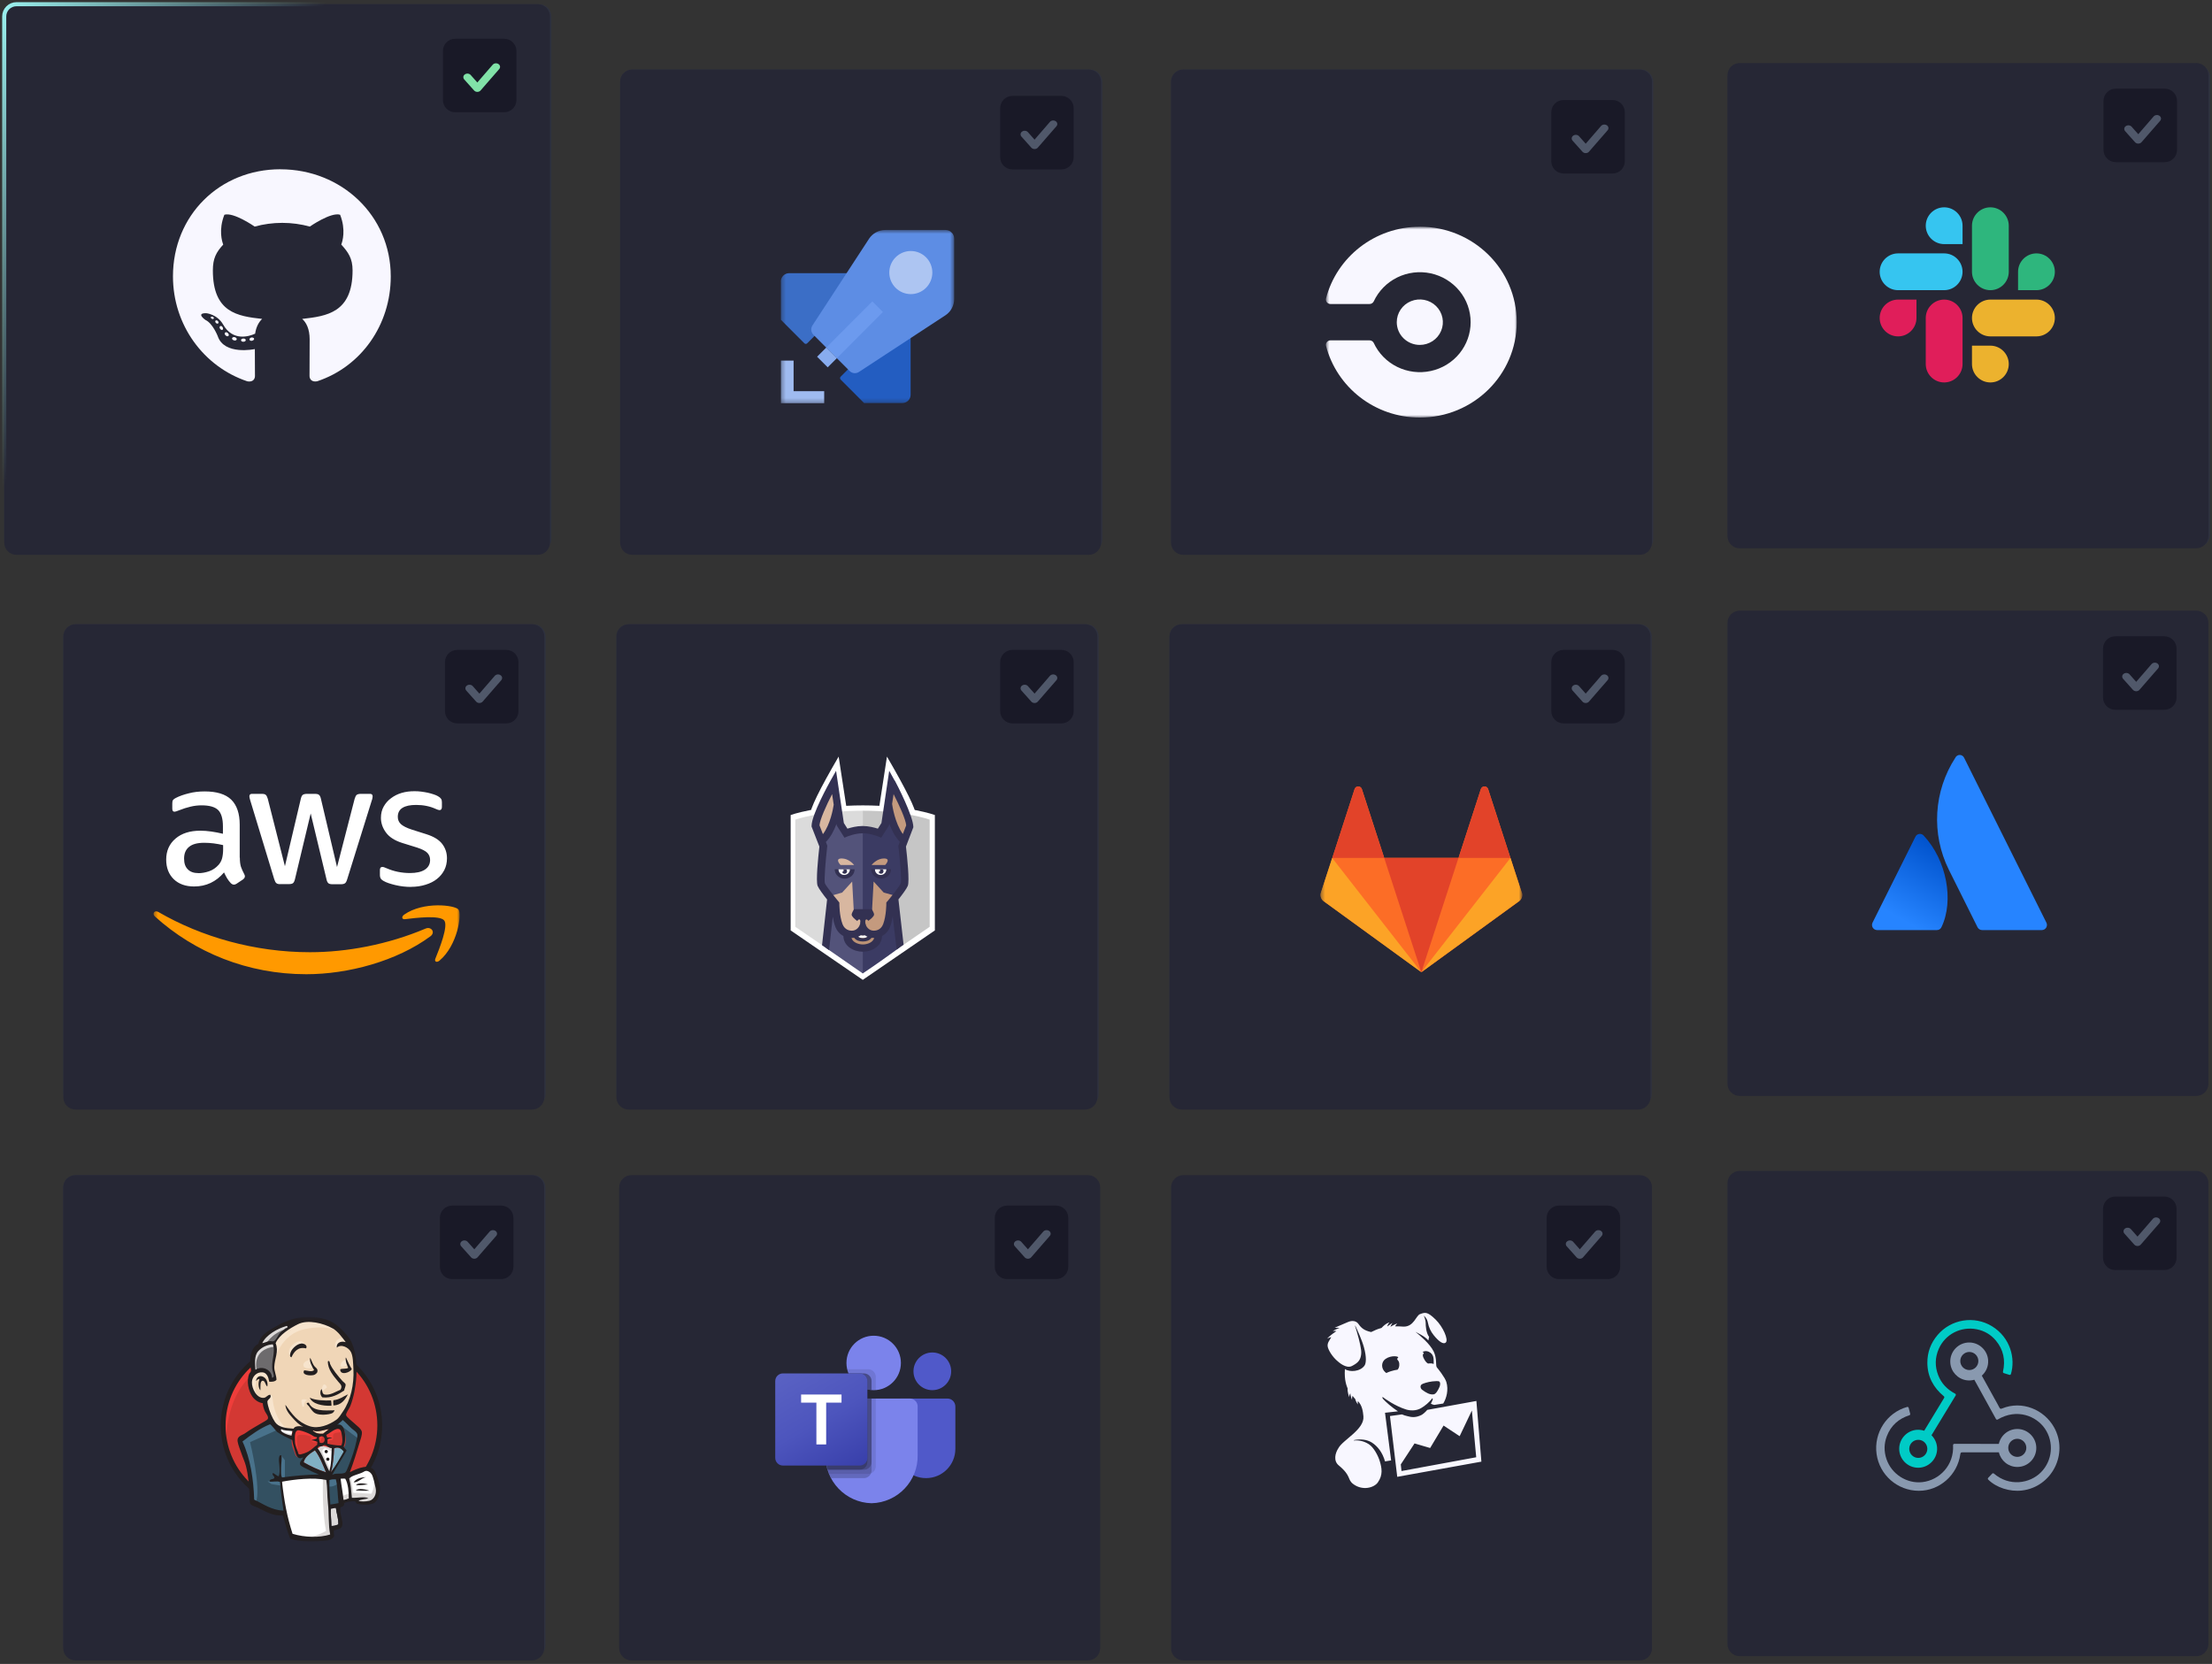 <svg width="525" height="395" viewBox="0 0 525 395" fill="none" xmlns="http://www.w3.org/2000/svg">
<rect x="0" y="0" width="525" height="395" fill="#333333" stroke="none"/>
<path d="M127.959 1H3.908C2.302 1 1 2.302 1 3.908V127.959C1 129.565 2.302 130.867 3.908 130.867H127.959C129.565 130.867 130.867 129.565 130.867 127.959V3.908C130.867 2.302 129.565 1 127.959 1Z" fill="#2E313F"/>
<path d="M1 3.908C1 2.299 2.299 1 3.908 1H127.619C129.228 1 130.527 2.299 130.527 3.908V128.802C130.527 130.411 129.228 131.71 127.619 131.71H3.908C2.299 131.71 1 130.411 1 128.802V3.908Z" fill="#262735" stroke="url(#paint0_linear_2245_3804)" stroke-width="0.969" stroke-miterlimit="10"/>
<path d="M126.582 148.188H17.943C16.337 148.188 15.035 149.49 15.035 151.096V259.735C15.035 261.341 16.337 262.643 17.943 262.643H126.582C128.188 262.643 129.49 261.341 129.49 259.735V151.096C129.49 149.49 128.188 148.188 126.582 148.188Z" fill="#2E313F"/>
<path d="M15.035 151.096C15.035 149.487 16.334 148.188 17.943 148.188H126.282C127.891 148.188 129.189 149.487 129.189 151.096V260.481C129.189 262.09 127.891 263.389 126.282 263.389H17.943C16.334 263.389 15.035 262.09 15.035 260.481V151.096Z" fill="#262735"/>
<path d="M389.117 148.188H280.478C278.872 148.188 277.57 149.49 277.57 151.096V259.735C277.57 261.341 278.872 262.643 280.478 262.643H389.117C390.723 262.643 392.025 261.341 392.025 259.735V151.096C392.025 149.49 390.723 148.188 389.117 148.188Z" fill="#2E313F"/>
<path d="M277.57 151.096C277.57 149.487 278.869 148.188 280.478 148.188H388.817C390.426 148.188 391.725 149.487 391.725 151.096V260.481C391.725 262.09 390.426 263.389 388.817 263.389H280.478C278.869 263.389 277.57 262.09 277.57 260.481V151.096Z" fill="#262735"/>
<path d="M389.477 16.509H280.838C279.232 16.509 277.93 17.811 277.93 19.417V128.056C277.93 129.662 279.232 130.964 280.838 130.964H389.477C391.083 130.964 392.384 129.662 392.384 128.056V19.417C392.384 17.811 391.083 16.509 389.477 16.509Z" fill="#2E313F"/>
<path d="M277.93 19.417C277.93 17.808 279.229 16.509 280.838 16.509H389.176C390.785 16.509 392.084 17.808 392.084 19.417V128.802C392.084 130.411 390.785 131.71 389.176 131.71H280.838C279.229 131.71 277.93 130.411 277.93 128.802V19.417Z" fill="#262735"/>
<path d="M126.547 278.96H17.908C16.302 278.96 15 280.262 15 281.868V390.507C15 392.113 16.302 393.415 17.908 393.415H126.547C128.153 393.415 129.455 392.113 129.455 390.507V281.868C129.455 280.262 128.153 278.96 126.547 278.96Z" fill="#2E313F"/>
<path d="M15 281.868C15 280.259 16.299 278.96 17.908 278.96H126.246C127.855 278.96 129.154 280.259 129.154 281.868V391.254C129.154 392.863 127.855 394.162 126.246 394.162H17.908C16.299 394.162 15 392.863 15 391.254V281.868Z" fill="#262735"/>
<path d="M146.961 281.868C146.961 280.259 148.26 278.96 149.869 278.96H258.207C259.816 278.96 261.115 280.259 261.115 281.868V391.254C261.115 392.863 259.816 394.162 258.207 394.162H149.869C148.26 394.162 146.961 392.863 146.961 391.254V281.868Z" fill="#262735"/>
<path d="M277.945 281.868C277.945 280.259 279.244 278.96 280.853 278.96H389.192C390.801 278.96 392.1 280.259 392.1 281.868V391.254C392.1 392.863 390.801 394.162 389.192 394.162H280.853C279.244 394.162 277.945 392.863 277.945 391.254V281.868Z" fill="#262735"/>
<g clip-path="url(#clip0_2245_3804)">
<path d="M213.815 331.993H224.858C225.901 331.993 226.747 332.839 226.747 333.882V343.94C226.747 347.775 223.639 350.883 219.804 350.883H219.772C215.937 350.883 212.829 347.776 212.828 343.941V332.98C212.828 332.435 213.27 331.993 213.815 331.993V331.993Z" fill="#5059C9"/>
<path d="M221.279 330.004C223.749 330.004 225.753 328.001 225.753 325.531C225.753 323.06 223.749 321.057 221.279 321.057C218.808 321.057 216.805 323.06 216.805 325.531C216.805 328.001 218.808 330.004 221.279 330.004Z" fill="#5059C9"/>
<path d="M207.361 330.005C210.93 330.005 213.823 327.111 213.823 323.542C213.823 319.973 210.93 317.08 207.361 317.08C203.792 317.08 200.898 319.973 200.898 323.542C200.898 327.111 203.792 330.005 207.361 330.005Z" fill="#7B83EB"/>
<path d="M215.975 331.993H197.747C196.717 332.019 195.901 332.874 195.925 333.905V345.377C195.781 351.563 200.675 356.697 206.861 356.848C213.047 356.697 217.941 351.563 217.798 345.377V333.905C217.821 332.874 217.006 332.019 215.975 331.993V331.993Z" fill="#7B83EB"/>
<path opacity="0.1" d="M207.857 331.993V348.069C207.852 348.807 207.405 349.469 206.723 349.75C206.506 349.841 206.273 349.889 206.037 349.889H196.801C196.672 349.561 196.553 349.233 196.453 348.895C196.105 347.754 195.928 346.568 195.926 345.375V333.902C195.902 332.873 196.717 332.019 197.746 331.993H207.857Z" fill="black"/>
<path opacity="0.2" d="M206.863 331.993V349.064C206.863 349.299 206.815 349.533 206.723 349.75C206.443 350.431 205.78 350.878 205.043 350.883H197.268C197.099 350.555 196.94 350.227 196.801 349.889C196.662 349.551 196.553 349.233 196.453 348.895C196.105 347.754 195.928 346.568 195.926 345.375V333.902C195.902 332.873 196.717 332.019 197.746 331.993H206.863Z" fill="black"/>
<path opacity="0.2" d="M206.863 331.993V347.075C206.855 348.077 206.045 348.887 205.043 348.895H196.453C196.105 347.754 195.928 346.568 195.926 345.375V333.902C195.902 332.873 196.717 332.019 197.746 331.993H206.863Z" fill="black"/>
<path opacity="0.2" d="M205.868 331.993V347.075C205.861 348.077 205.051 348.887 204.049 348.895H196.453C196.105 347.754 195.928 346.568 195.926 345.375V333.902C195.902 332.873 196.717 332.019 197.746 331.993H205.868Z" fill="black"/>
<path opacity="0.1" d="M207.859 326.853V329.985C207.69 329.995 207.531 330.005 207.362 330.005C207.192 330.005 207.033 329.995 206.864 329.985C206.529 329.962 206.196 329.909 205.87 329.826C203.857 329.349 202.194 327.937 201.396 326.028C201.259 325.707 201.153 325.374 201.078 325.034H206.039C207.042 325.037 207.855 325.85 207.859 326.853V326.853Z" fill="black"/>
<path opacity="0.2" d="M206.863 327.847V329.985C206.527 329.962 206.194 329.909 205.868 329.826C203.855 329.349 202.192 327.937 201.395 326.028H205.043C206.046 326.032 206.859 326.844 206.863 327.847Z" fill="black"/>
<path opacity="0.2" d="M206.863 327.847V329.985C206.527 329.962 206.194 329.909 205.868 329.826C203.855 329.349 202.192 327.937 201.395 326.028H205.043C206.046 326.032 206.859 326.844 206.863 327.847Z" fill="black"/>
<path opacity="0.2" d="M205.868 327.847V329.826C203.855 329.349 202.192 327.937 201.395 326.028H204.049C205.052 326.032 205.865 326.844 205.868 327.847Z" fill="black"/>
<path d="M185.818 326.028H204.046C205.053 326.028 205.869 326.844 205.869 327.85V346.078C205.869 347.084 205.053 347.9 204.046 347.9H185.818C184.812 347.9 183.996 347.084 183.996 346.078V327.85C183.996 326.844 184.812 326.028 185.818 326.028Z" fill="url(#paint1_linear_2245_3804)"/>
<path d="M199.729 332.965H196.085V342.888H193.764V332.965H190.137V331.041H199.729V332.965Z" fill="white"/>
</g>
<path d="M258.719 16.509H150.08C148.474 16.509 147.172 17.811 147.172 19.417V128.056C147.172 129.662 148.474 130.964 150.08 130.964H258.719C260.325 130.964 261.627 129.662 261.627 128.056V19.417C261.627 17.811 260.325 16.509 258.719 16.509Z" fill="#2E313F"/>
<path d="M147.172 19.417C147.172 17.808 148.471 16.509 150.08 16.509H258.418C260.027 16.509 261.326 17.808 261.326 19.417V128.802C261.326 130.411 260.027 131.71 258.418 131.71H150.08C148.471 131.71 147.172 130.411 147.172 128.802V19.417Z" fill="#262735"/>
<path d="M521.633 15.393H412.994C411.388 15.393 410.086 16.695 410.086 18.301V126.94C410.086 128.546 411.388 129.848 412.994 129.848H521.633C523.239 129.848 524.541 128.546 524.541 126.94V18.301C524.541 16.695 523.239 15.393 521.633 15.393Z" fill="#2E313F"/>
<path d="M410 17.868C410 16.259 411.299 14.96 412.908 14.96H521.246C522.855 14.96 524.154 16.259 524.154 17.868V127.254C524.154 128.863 522.855 130.162 521.246 130.162H412.908C411.299 130.162 410 128.863 410 127.254V17.868Z" fill="#262735"/>
<path d="M410 147.868C410 146.259 411.299 144.96 412.908 144.96H521.246C522.855 144.96 524.154 146.259 524.154 147.868V257.254C524.154 258.863 522.855 260.162 521.246 260.162H412.908C411.299 260.162 410 258.863 410 257.254V147.868Z" fill="#262735"/>
<path d="M410 280.868C410 279.259 411.299 277.96 412.908 277.96H521.246C522.855 277.96 524.154 279.259 524.154 280.868V390.254C524.154 391.863 522.855 393.162 521.246 393.162H412.908C411.299 393.162 410 391.863 410 390.254V280.868Z" fill="#262735"/>
<path d="M257.844 148.188H149.205C147.599 148.188 146.297 149.49 146.297 151.096V259.735C146.297 261.341 147.599 262.643 149.205 262.643H257.844C259.45 262.643 260.752 261.341 260.752 259.735V151.096C260.752 149.49 259.45 148.188 257.844 148.188Z" fill="#2E313F"/>
<path d="M146.297 151.096C146.297 149.487 147.596 148.188 149.205 148.188H257.543C259.152 148.188 260.451 149.487 260.451 151.096V260.481C260.451 262.09 259.152 263.389 257.543 263.389H149.205C147.596 263.389 146.297 262.09 146.297 260.481V151.096Z" fill="#262735"/>
<path d="M58.333 80.744C58.333 80.948 58.091 81.122 57.791 81.122C57.451 81.151 57.209 80.987 57.209 80.744C57.209 80.531 57.451 80.366 57.752 80.366C58.062 80.337 58.333 80.502 58.333 80.744ZM55.086 80.279C55.018 80.483 55.222 80.725 55.532 80.793C55.803 80.899 56.114 80.793 56.181 80.58C56.24 80.376 56.046 80.134 55.736 80.037C55.464 79.959 55.164 80.066 55.086 80.279ZM59.69 80.105C59.39 80.182 59.177 80.376 59.215 80.618C59.245 80.832 59.516 80.958 59.826 80.89C60.127 80.812 60.34 80.618 60.311 80.415C60.282 80.221 60.001 80.085 59.7 80.114L59.69 80.105ZM66.553 40.179C52.101 40.179 41.051 51.152 41.051 65.604C41.051 77.158 48.321 87.045 58.711 90.525C60.049 90.767 60.514 89.943 60.514 89.264C60.514 88.586 60.485 85.058 60.485 82.867C60.485 82.867 53.196 84.428 51.665 79.765C51.665 79.765 50.472 76.731 48.766 75.956C48.766 75.956 46.382 74.318 48.931 74.347C48.931 74.347 51.529 74.55 52.954 77.032C55.232 81.055 59.06 79.901 60.553 79.213C60.795 77.546 61.474 76.392 62.22 75.704C56.395 75.055 50.521 74.211 50.521 64.189C50.521 61.32 51.316 59.885 52.983 58.053C52.711 57.375 51.829 54.583 53.254 50.977C55.435 50.299 60.446 53.788 60.446 53.788C62.53 53.207 64.769 52.906 66.989 52.906C69.209 52.906 71.448 53.207 73.532 53.788C73.532 53.788 78.543 50.289 80.724 50.977C82.149 54.593 81.267 57.375 80.996 58.053C82.663 59.895 83.68 61.339 83.68 64.189C83.68 74.24 77.545 75.045 71.719 75.704C72.679 76.528 73.493 78.088 73.493 80.541C73.493 84.05 73.464 88.392 73.464 89.255C73.464 89.933 73.939 90.757 75.267 90.515C85.687 87.055 92.743 77.168 92.743 65.614C92.743 51.161 81.025 40.189 66.572 40.189L66.553 40.179ZM51.17 76.111C51.035 76.218 51.064 76.45 51.238 76.654C51.403 76.819 51.645 76.896 51.781 76.76C51.917 76.654 51.888 76.421 51.713 76.218C51.548 76.053 51.306 75.975 51.17 76.111ZM50.046 75.268C49.968 75.403 50.075 75.568 50.288 75.675C50.453 75.781 50.666 75.752 50.734 75.597C50.812 75.462 50.705 75.297 50.492 75.19C50.279 75.132 50.114 75.161 50.046 75.268ZM53.419 78.971C53.254 79.106 53.312 79.416 53.555 79.62C53.797 79.862 54.097 79.891 54.233 79.727C54.369 79.591 54.311 79.281 54.097 79.077C53.865 78.835 53.555 78.806 53.419 78.971ZM52.236 77.439C52.072 77.546 52.072 77.817 52.236 78.05C52.401 78.292 52.682 78.389 52.818 78.292C52.983 78.156 52.983 77.885 52.818 77.643C52.673 77.4 52.401 77.303 52.236 77.429V77.439Z" fill="#F8F7FF"/>
<mask id="mask0_2245_3804" style="mask-type:luminance" maskUnits="userSpaceOnUse" x="36" y="172" width="74" height="74">
<path d="M109.096 172.692H36.438V245.35H109.096V172.692Z" fill="white"/>
</mask>
<g mask="url(#mask0_2245_3804)">
<path d="M56.922 203.603C56.922 204.494 57.019 205.221 57.184 205.755C57.377 206.288 57.62 206.869 57.959 207.49C58.075 207.683 58.124 207.877 58.124 208.042C58.124 208.284 57.978 208.527 57.668 208.769L56.146 209.787C55.933 209.932 55.71 210 55.516 210C55.274 210 55.032 209.884 54.789 209.661C54.45 209.302 54.159 208.914 53.917 208.527C53.675 208.12 53.432 207.654 53.171 207.102C51.29 209.322 48.915 210.436 46.066 210.436C44.04 210.436 42.421 209.855 41.229 208.701C40.046 207.538 39.445 205.997 39.445 204.058C39.445 202.003 40.172 200.336 41.646 199.076C43.119 197.816 45.077 197.196 47.568 197.196C48.392 197.196 49.235 197.263 50.127 197.389C51.019 197.506 51.94 197.7 52.909 197.923V196.158C52.909 194.326 52.521 193.037 51.775 192.291C50.999 191.545 49.7 191.176 47.839 191.176C46.996 191.176 46.124 191.273 45.232 191.486C44.34 191.7 43.468 191.971 42.625 192.31C42.237 192.475 41.946 192.572 41.781 192.621C41.607 192.669 41.49 192.688 41.394 192.688C41.054 192.688 40.89 192.446 40.89 191.942V190.759C40.89 190.372 40.938 190.081 41.064 189.916C41.18 189.751 41.403 189.577 41.742 189.412C42.586 188.976 43.604 188.617 44.786 188.327C45.969 188.016 47.229 187.871 48.557 187.871C51.435 187.871 53.539 188.52 54.886 189.829C56.214 191.138 56.893 193.115 56.893 195.771V203.603H56.941H56.922ZM47.103 207.276C47.898 207.276 48.721 207.131 49.594 206.84C50.466 206.549 51.242 206.016 51.891 205.289C52.279 204.834 52.57 204.32 52.715 203.738C52.86 203.157 52.957 202.459 52.957 201.635V200.617C52.259 200.452 51.503 200.307 50.738 200.21C49.972 200.113 49.216 200.065 48.469 200.065C46.851 200.065 45.668 200.375 44.873 201.034C44.079 201.683 43.691 202.604 43.691 203.816C43.691 204.95 43.982 205.793 44.583 206.375C45.164 206.976 46.008 207.267 47.122 207.267L47.103 207.276ZM66.508 209.884C66.072 209.884 65.781 209.816 65.587 209.641C65.393 209.496 65.229 209.157 65.083 208.701L59.403 190.023C59.258 189.538 59.19 189.228 59.19 189.054C59.19 188.666 59.384 188.453 59.772 188.453H62.137C62.592 188.453 62.912 188.52 63.077 188.695C63.271 188.84 63.416 189.18 63.562 189.635L67.623 205.629L71.393 189.635C71.51 189.15 71.655 188.84 71.849 188.695C72.043 188.549 72.382 188.453 72.818 188.453H74.747C75.203 188.453 75.523 188.52 75.716 188.695C75.91 188.84 76.075 189.18 76.172 189.635L79.991 205.822L84.169 189.635C84.314 189.15 84.479 188.84 84.653 188.695C84.847 188.549 85.157 188.453 85.594 188.453H87.842C88.23 188.453 88.443 188.646 88.443 189.054C88.443 189.17 88.424 189.296 88.395 189.441C88.376 189.587 88.327 189.78 88.23 190.042L82.405 208.721C82.259 209.205 82.094 209.515 81.901 209.661C81.707 209.806 81.397 209.903 80.98 209.903H78.905C78.45 209.903 78.13 209.835 77.936 209.661C77.742 209.496 77.578 209.176 77.481 208.692L73.739 193.105L70.017 208.662C69.901 209.147 69.755 209.457 69.561 209.632C69.368 209.797 69.028 209.874 68.592 209.874H66.518L66.508 209.884ZM97.564 210.543C96.304 210.543 95.054 210.397 93.842 210.107C92.631 209.816 91.691 209.506 91.061 209.137C90.673 208.924 90.411 208.682 90.314 208.459C90.217 208.246 90.169 208.003 90.169 207.78V206.549C90.169 206.045 90.363 205.803 90.721 205.803C90.867 205.803 91.012 205.822 91.157 205.871C91.303 205.919 91.516 206.016 91.758 206.113C92.582 206.472 93.474 206.763 94.414 206.956C95.383 207.15 96.324 207.247 97.293 207.247C98.815 207.247 99.997 206.986 100.821 206.452C101.645 205.919 102.081 205.144 102.081 204.155C102.081 203.477 101.868 202.924 101.432 202.459C100.996 202.003 100.172 201.587 98.989 201.199L95.49 200.113C93.726 199.561 92.418 198.737 91.623 197.651C90.828 196.585 90.411 195.402 90.411 194.152C90.411 193.134 90.624 192.243 91.061 191.467C91.497 190.692 92.078 190.013 92.805 189.49C93.532 188.937 94.346 188.52 95.316 188.23C96.285 187.939 97.293 187.823 98.359 187.823C98.892 187.823 99.445 187.842 99.978 187.919C100.53 187.987 101.044 188.084 101.548 188.181C102.033 188.297 102.488 188.423 102.925 188.569C103.361 188.714 103.7 188.86 103.942 189.005C104.282 189.199 104.524 189.393 104.669 189.606C104.815 189.8 104.883 190.062 104.883 190.401V191.535C104.883 192.039 104.689 192.31 104.33 192.31C104.136 192.31 103.826 192.213 103.409 192.02C102.033 191.39 100.482 191.079 98.766 191.079C97.39 191.079 96.304 191.293 95.548 191.758C94.802 192.213 94.414 192.921 94.414 193.91C94.414 194.588 94.656 195.17 95.141 195.625C95.626 196.081 96.518 196.546 97.797 196.953L101.228 198.039C102.963 198.591 104.224 199.367 104.97 200.356C105.716 201.344 106.085 202.478 106.085 203.738C106.085 204.776 105.871 205.716 105.455 206.54C105.018 207.364 104.437 208.091 103.69 208.662C102.944 209.263 102.043 209.7 101.005 210.019C99.92 210.359 98.786 210.523 97.545 210.523L97.564 210.543Z" fill="white"/>
<path d="M102.129 222.281C94.18 228.155 82.626 231.266 72.701 231.266C58.782 231.266 46.239 226.119 36.769 217.56C36.023 216.882 36.701 215.961 37.593 216.494C47.838 222.436 60.478 226.042 73.554 226.042C82.374 226.042 92.067 224.21 100.985 220.439C102.313 219.838 103.447 221.311 102.148 222.271L102.129 222.281ZM105.434 218.51C104.416 217.202 98.717 217.88 96.129 218.2C95.353 218.297 95.237 217.618 95.935 217.114C100.481 213.925 107.945 214.846 108.817 215.903C109.689 216.988 108.575 224.462 104.319 228.029C103.67 228.581 103.04 228.29 103.331 227.573C104.3 225.179 106.452 219.79 105.434 218.51Z" fill="#FF9900"/>
</g>
<mask id="mask1_2245_3804" style="mask-type:luminance" maskUnits="userSpaceOnUse" x="314" y="53" width="46" height="47">
<path d="M359.989 53.827H314.684V99.132H359.989V53.827Z" fill="white"/>
</mask>
<g mask="url(#mask1_2245_3804)">
<path d="M331.511 76.479C331.511 75.413 331.83 74.366 332.431 73.484C333.032 72.592 333.885 71.904 334.884 71.497C335.882 71.09 336.987 70.983 338.044 71.187C339.11 71.4 340.079 71.904 340.845 72.66C341.611 73.416 342.134 74.376 342.347 75.423C342.561 76.47 342.454 77.555 342.037 78.544C341.62 79.533 340.923 80.376 340.021 80.967C339.12 81.558 338.063 81.878 336.977 81.878C335.524 81.878 334.137 81.306 333.11 80.298C332.083 79.29 331.511 77.914 331.511 76.489V76.479ZM336.987 53.827C326.257 53.827 317.243 61.068 314.713 70.867C314.693 70.935 314.684 71.013 314.684 71.09C314.684 71.371 314.8 71.652 315.003 71.846C315.207 72.05 315.488 72.166 315.779 72.166H325.055C325.268 72.166 325.472 72.108 325.646 71.992C325.821 71.885 325.966 71.72 326.053 71.536C327.197 69.074 329.165 67.077 331.617 65.865C334.079 64.654 336.881 64.315 339.565 64.886C342.25 65.468 344.654 66.932 346.38 69.035C348.105 71.148 349.045 73.775 349.045 76.479C349.045 79.184 348.105 81.811 346.38 83.924C344.654 86.037 342.25 87.5 339.565 88.072C336.881 88.654 334.079 88.305 331.617 87.093C329.155 85.882 327.197 83.885 326.053 81.423C325.966 81.239 325.831 81.074 325.646 80.967C325.472 80.861 325.268 80.793 325.055 80.793H315.779C315.488 80.793 315.217 80.909 315.003 81.113C314.8 81.316 314.684 81.588 314.684 81.869C314.684 81.946 314.693 82.014 314.713 82.082C317.243 91.882 326.257 99.122 336.987 99.122C349.685 99.122 359.979 88.983 359.979 76.47C359.979 63.956 349.675 53.817 336.987 53.817V53.827Z" fill="#F8F7FF"/>
</g>
<mask id="mask2_2245_3804" style="mask-type:luminance" maskUnits="userSpaceOnUse" x="313" y="184" width="49" height="49">
<path d="M361.27 184.692H313.406V232.556H361.27V184.692Z" fill="white"/>
</mask>
<g mask="url(#mask2_2245_3804)">
<path d="M361.183 211.9L358.498 203.661L353.196 187.318C353.138 187.134 353.022 186.979 352.867 186.863C352.712 186.747 352.527 186.688 352.334 186.688C352.14 186.688 351.956 186.747 351.8 186.863C351.645 186.979 351.529 187.134 351.471 187.318L346.169 203.651H328.537L323.235 187.318C323.177 187.134 323.061 186.979 322.906 186.863C322.751 186.747 322.566 186.688 322.373 186.688C322.179 186.688 321.995 186.747 321.839 186.863C321.684 186.979 321.568 187.134 321.51 187.318L316.218 203.651L313.533 211.9C313.416 212.268 313.416 212.656 313.533 213.024C313.649 213.393 313.881 213.712 314.192 213.935L337.377 230.782L360.553 213.935C360.863 213.712 361.096 213.393 361.222 213.024C361.338 212.656 361.348 212.258 361.222 211.89L361.183 211.9Z" fill="#FC6D26"/>
<path d="M337.348 230.772L346.159 203.651H328.527L337.338 230.772H337.348Z" fill="#E24329"/>
<path d="M316.178 203.66L313.493 211.899C313.377 212.268 313.377 212.665 313.493 213.024C313.61 213.392 313.842 213.712 314.153 213.935L337.329 230.781L316.169 203.651L316.178 203.66Z" fill="#FCA326"/>
<path d="M316.18 203.661H328.529L323.217 187.328C323.159 187.144 323.042 186.989 322.887 186.872C322.732 186.756 322.548 186.698 322.354 186.698C322.16 186.698 321.976 186.756 321.821 186.872C321.666 186.989 321.55 187.144 321.491 187.328L316.199 203.661H316.18Z" fill="#E24329"/>
<path d="M358.498 203.66L361.183 211.899C361.299 212.268 361.299 212.665 361.183 213.024C361.066 213.392 360.834 213.712 360.524 213.935L337.348 230.762L358.507 203.651L358.498 203.66Z" fill="#FCA326"/>
<path d="M358.509 203.661H346.16L351.462 187.328C351.52 187.144 351.637 186.989 351.792 186.872C351.947 186.756 352.131 186.698 352.325 186.698C352.519 186.698 352.703 186.756 352.858 186.872C353.013 186.989 353.129 187.144 353.188 187.328L358.49 203.661H358.509Z" fill="#E24329"/>
</g>
<path d="M217.395 193.59H192.223C192.223 192.049 194.501 187.386 199.047 179.603C199.047 179.603 199.677 183.703 200.937 191.913H208.623L210.513 179.603C215.098 187.483 217.395 192.146 217.395 193.59Z" fill="white"/>
<path d="M204.774 232.604L187.656 220.866V193.473C187.656 193.473 193.986 191.186 204.793 191.186C215.601 191.186 221.882 193.473 221.882 193.473V220.866L204.774 232.604Z" fill="white"/>
<path d="M204.776 230.956L188.754 220.013V194.569C188.754 194.569 194.744 192.446 204.776 192.446V230.956Z" fill="#DBDBDB"/>
<path d="M204.793 192.446C204.793 192.446 204.783 192.446 204.773 192.446V230.927L220.651 220.013V194.569C220.651 194.569 214.825 192.446 204.793 192.446Z" fill="#C6C6C6"/>
<path d="M213.44 224.966L212.093 213.47H204.668V230.975L204.775 231.072C207.663 229.134 210.552 227.098 213.44 224.956V224.966Z" fill="#3B3B63"/>
<path d="M196.109 225.063L204.775 231.082V213.131H197.273L196.109 225.063Z" fill="#53537A"/>
<path d="M208.48 221.661C208.48 223.638 206.57 224.617 204.806 224.617C203.042 224.617 201.094 223.638 201.094 221.661" fill="#BC9375"/>
<path d="M204.785 222.679C203.38 222.679 202.691 221.68 202.691 219.635H203.36C203.36 222.029 204.32 222.029 204.785 222.029C205.25 222.029 206.21 222.029 206.21 219.635H206.879C206.879 221.68 206.191 222.679 204.785 222.679Z" fill="white"/>
<path d="M204.775 220.139C205.211 221.234 206.045 221.787 207.286 221.787C208.527 221.787 209.777 221.166 210.349 219.645C211.153 217.512 211.144 214.546 211.144 214.546C211.144 214.546 214.73 210.213 214.73 208.759H204.766V220.149L204.775 220.139Z" fill="#C49A7E"/>
<path d="M194.656 208.749C194.656 210.446 198.214 214.536 198.214 214.536C198.214 214.536 198.214 217.502 199.018 219.635C199.6 221.156 200.869 221.777 202.081 221.777C203.293 221.777 204.223 221.224 204.776 220.129V208.74H194.666L194.656 208.749Z" fill="#D8B7A0"/>
<path d="M214.316 198.999C211.554 196.265 210.856 190.566 210.856 190.566C210.342 192.359 209.218 197.651 209.218 197.651C209.218 197.651 207.037 196.973 204.691 196.973C204.613 196.973 204.613 204.107 204.691 218.375L206.93 216.814L207.347 209.254L209.731 211.871L212.794 212.734L213.938 211.948C214.423 211.289 214.588 210.727 214.704 210.436C215.13 209.38 214.171 201.296 214.171 201.296C213.831 200.608 214.316 198.989 214.316 198.989V198.999Z" fill="#3B3B63"/>
<path d="M200.385 197.661C200.385 197.661 199.26 192.369 198.746 190.575C198.746 190.575 198.058 196.275 195.286 199.008C195.286 199.008 195.771 200.627 195.431 201.315C195.431 201.315 194.472 209.399 194.898 210.456C195.015 210.747 195.179 211.309 195.664 211.968L196.808 212.753L199.871 211.89L202.255 209.273L202.672 216.834L204.766 218.346V196.953C202.41 196.953 200.385 197.68 200.385 197.68V197.661Z" fill="#53537A"/>
<path d="M212.375 185.293C212.831 186.117 216.776 193.736 216.776 196.372L215.022 200.966C215.322 203.555 215.904 209.186 215.458 210.291C215.186 210.97 214.14 212.375 213.238 213.509L214.459 224.268L212.802 225.412L211.881 217.551C211.755 218.346 211.561 219.199 211.27 219.965C210.883 220.973 210.214 221.748 209.341 222.194C209.293 224.617 206.967 225.926 204.776 225.926C202.585 225.926 200.23 224.617 200.172 222.194C199.3 221.739 198.631 220.973 198.243 219.955C197.962 219.218 197.778 218.404 197.652 217.638L196.77 225.548L195.102 224.385L196.304 213.538C195.403 212.404 194.337 210.979 194.056 210.291C193.61 209.186 194.182 203.564 194.472 200.966L192.621 196.217V196.062C192.621 193.425 196.673 186.117 197.128 185.293L198.437 182.976C199.232 188.337 199.639 191.021 199.629 191.021L200.279 195.364L201.132 196.711C201.946 196.45 203.332 196.081 204.737 196.081C206.143 196.081 207.539 196.45 208.353 196.711L209.206 195.364L211.047 182.976L212.337 185.293H212.375ZM204.805 224.201C205.774 224.201 207.151 223.774 207.5 222.659C207.461 222.659 207.432 222.659 207.393 222.659C207.209 222.659 207.025 222.64 206.86 222.621C206.356 223.289 205.581 223.493 204.795 223.493C204.01 223.493 203.235 223.289 202.731 222.621C202.556 222.64 202.382 222.659 202.188 222.659C202.149 222.659 202.12 222.659 202.081 222.659C202.43 223.774 203.826 224.201 204.815 224.201H204.805ZM203.671 222.369C203.972 222.582 204.34 222.708 204.786 222.708C205.232 222.708 205.6 222.582 205.9 222.369C205.658 222.262 205.445 222.146 205.251 222.01C205.077 222.058 204.912 222.058 204.786 222.058C204.66 222.058 204.495 222.058 204.321 222.01C204.127 222.146 203.913 222.262 203.671 222.369ZM210.563 214.023C211.755 212.598 213.548 210.311 213.8 209.661C213.994 209.002 213.665 204.621 213.238 200.947L213.219 200.744L213.568 199.832C212.414 198.64 211.6 197.012 211.047 195.48L210.98 195.965L209.148 198.853L208.43 198.563C208.43 198.563 206.55 197.807 204.776 197.807C203.002 197.807 201.161 198.553 201.141 198.563L200.424 198.853L198.592 195.955L198.534 195.587C197.972 197.109 197.167 198.708 196.014 199.871L196.353 200.744L196.334 200.947C195.907 204.621 195.577 208.992 195.781 209.671C196.033 210.301 197.826 212.588 199.018 214.013L199.212 214.256V214.556C199.212 214.556 199.212 217.396 199.959 219.364C200.501 220.789 201.694 220.934 202.178 220.934C203.409 220.934 203.933 219.848 203.952 219.8C204.243 219.257 204.388 218.356 204.388 217.105H205.135C205.135 218.113 205.29 219.005 205.6 219.8C205.619 219.839 206.152 220.934 207.393 220.934C207.878 220.934 209.08 220.779 209.613 219.364C210.359 217.396 210.359 214.585 210.359 214.556V214.256L210.553 214.013L210.563 214.023Z" fill="#333152"/>
<path d="M210.36 206.365H206.773V206.404C206.773 207.606 207.859 208.585 209.129 208.585C210.399 208.585 211.484 207.606 211.484 206.404V206.365H210.36Z" fill="#333152"/>
<path d="M207.664 206.365V206.404C207.664 207.122 208.265 207.703 209.011 207.703C209.758 207.703 210.359 207.122 210.359 206.404V206.365H207.674H207.664Z" fill="white"/>
<path d="M208.799 206.365C208.799 206.365 208.789 206.365 208.779 206.365C208.857 206.385 208.905 206.55 208.886 206.666C208.857 206.84 208.712 206.957 208.527 206.966C208.576 207.189 208.77 207.374 209.022 207.412C209.351 207.461 209.652 207.238 209.69 206.928C209.72 206.695 209.613 206.365 209.419 206.365H208.789H208.799Z" fill="#333152"/>
<path d="M201.704 206.365H198.117V206.404C198.117 207.606 199.203 208.585 200.473 208.585C201.742 208.585 202.828 207.606 202.828 206.404V206.365H201.704Z" fill="#333152"/>
<path d="M199.016 206.365V206.404C199.016 207.122 199.617 207.703 200.363 207.703C201.109 207.703 201.71 207.122 201.71 206.404V206.365H199.025H199.016Z" fill="white"/>
<path d="M200.773 206.365H200.142C200.142 206.365 200.133 206.365 200.123 206.365C200.201 206.385 200.239 206.55 200.23 206.666C200.201 206.84 200.055 206.957 199.871 206.966C199.92 207.189 200.113 207.374 200.365 207.412C200.695 207.461 200.995 207.238 201.034 206.928C201.063 206.695 200.957 206.365 200.763 206.365H200.773Z" fill="#333152"/>
<path d="M210.087 205.338C210.242 205.183 211.512 203.787 209.806 203.787C208.265 203.787 207.15 204.989 206.859 205.338H210.087Z" fill="#C49A7E"/>
<path d="M202.723 205.338C202.432 204.979 201.318 203.787 199.777 203.787C198.071 203.787 199.35 205.183 199.495 205.338H202.723Z" fill="#D8B7A0"/>
<path d="M194.5 195.916C194.597 194.549 196.08 191.273 197.495 188.501L197.873 191.031C197.728 191.971 197.078 195.683 195.314 198.019L194.5 195.916Z" fill="#D8B7A0"/>
<path d="M211.734 190.837L212.083 188.511C213.498 191.273 214.972 194.549 215.078 195.926L214.284 197.981C212.384 195.412 211.783 191.234 211.734 190.847V190.837Z" fill="#C49A7E"/>
<path d="M203.476 218.646C202.817 218.161 202.129 217.551 202.129 217.085C202.129 216.775 202.691 215.825 202.691 215.825H206.898C206.898 215.825 207.45 216.669 207.45 217.085C207.45 217.522 206.762 218.113 206.084 218.598C205.851 218.21 205.551 218.142 205.415 218.452C205.347 218.607 205.328 218.84 205.366 219.072C204.998 219.305 204.717 219.45 204.717 219.45C204.717 219.45 204.504 219.334 204.203 219.14C204.252 218.879 204.242 218.617 204.164 218.442C204.029 218.132 203.728 218.21 203.486 218.607C203.486 218.617 203.476 218.627 203.467 218.636L203.476 218.646Z" fill="#333152"/>
<path d="M119.661 9.2H108.029C106.423 9.2 105.121 10.502 105.121 12.108V23.739C105.121 25.345 106.423 26.647 108.029 26.647H119.661C121.267 26.647 122.568 25.345 122.568 23.739V12.108C122.568 10.502 121.267 9.2 119.661 9.2Z" fill="#191927"/>
<path d="M116.954 15.346L113.29 19.581L111.71 17.798C111.555 17.623 111.323 17.507 111.061 17.478C110.809 17.449 110.547 17.517 110.344 17.652C110.14 17.788 110.004 17.992 109.975 18.215C109.946 18.438 110.014 18.661 110.169 18.845L112.525 21.481C112.612 21.578 112.728 21.665 112.864 21.724C113 21.782 113.145 21.811 113.29 21.811C113.436 21.811 113.581 21.782 113.717 21.724C113.853 21.665 113.969 21.588 114.056 21.481L118.486 16.392C118.641 16.208 118.709 15.985 118.68 15.762C118.641 15.539 118.515 15.336 118.302 15.2C118.098 15.065 117.836 15.006 117.584 15.035C117.332 15.065 117.1 15.181 116.935 15.365L116.954 15.346Z" fill="#81E2A8"/>
<path d="M251.922 22.77H240.291C238.685 22.77 237.383 24.072 237.383 25.678V37.31C237.383 38.916 238.685 40.218 240.291 40.218H251.922C253.528 40.218 254.83 38.916 254.83 37.31V25.678C254.83 24.072 253.528 22.77 251.922 22.77Z" fill="#191927"/>
<path d="M382.727 23.739H371.095C369.489 23.739 368.188 25.041 368.188 26.647V38.279C368.188 39.885 369.489 41.187 371.095 41.187H382.727C384.333 41.187 385.635 39.885 385.635 38.279V26.647C385.635 25.041 384.333 23.739 382.727 23.739Z" fill="#191927"/>
<path d="M118.946 286.191H107.314C105.708 286.191 104.406 287.493 104.406 289.099V300.73C104.406 302.336 105.708 303.638 107.314 303.638H118.946C120.552 303.638 121.854 302.336 121.854 300.73V289.099C121.854 287.493 120.552 286.191 118.946 286.191Z" fill="#191927"/>
<path d="M250.641 286.191H239.009C237.403 286.191 236.102 287.493 236.102 289.099V300.73C236.102 302.336 237.403 303.638 239.009 303.638H250.641C252.247 303.638 253.549 302.336 253.549 300.73V289.099C253.549 287.493 252.247 286.191 250.641 286.191Z" fill="#191927"/>
<path d="M381.625 286.191H369.994C368.388 286.191 367.086 287.493 367.086 289.099V300.73C367.086 302.336 368.388 303.638 369.994 303.638H381.625C383.231 303.638 384.533 302.336 384.533 300.73V289.099C384.533 287.493 383.231 286.191 381.625 286.191Z" fill="#191927"/>
<path d="M251.922 154.275H240.291C238.685 154.275 237.383 155.577 237.383 157.183V168.815C237.383 170.421 238.685 171.723 240.291 171.723H251.922C253.528 171.723 254.83 170.421 254.83 168.815V157.183C254.83 155.577 253.528 154.275 251.922 154.275Z" fill="#191927"/>
<path d="M120.149 154.275H108.517C106.911 154.275 105.609 155.577 105.609 157.183V168.815C105.609 170.421 106.911 171.723 108.517 171.723H120.149C121.755 171.723 123.057 170.421 123.057 168.815V157.183C123.057 155.577 121.755 154.275 120.149 154.275Z" fill="#191927"/>
<path d="M382.727 154.275H371.095C369.489 154.275 368.188 155.577 368.188 157.183V168.815C368.188 170.421 369.489 171.723 371.095 171.723H382.727C384.333 171.723 385.635 170.421 385.635 168.815V157.183C385.635 155.577 384.333 154.275 382.727 154.275Z" fill="#191927"/>
<path d="M513.793 21.047H502.162C500.556 21.047 499.254 22.349 499.254 23.955V35.587C499.254 37.193 500.556 38.495 502.162 38.495H513.793C515.399 38.495 516.701 37.193 516.701 35.587V23.955C516.701 22.349 515.399 21.047 513.793 21.047Z" fill="#191927"/>
<path d="M513.68 151.047H502.049C500.443 151.047 499.141 152.349 499.141 153.955V165.587C499.141 167.193 500.443 168.495 502.049 168.495H513.68C515.286 168.495 516.588 167.193 516.588 165.587V153.955C516.588 152.349 515.286 151.047 513.68 151.047Z" fill="#191927"/>
<path d="M513.68 284.047H502.049C500.443 284.047 499.141 285.349 499.141 286.955V298.587C499.141 300.193 500.443 301.495 502.049 301.495H513.68C515.286 301.495 516.588 300.193 516.588 298.587V286.955C516.588 285.349 515.286 284.047 513.68 284.047Z" fill="#191927"/>
<path opacity="0.5" d="M249.208 28.916L245.544 33.152L243.964 31.368C243.809 31.194 243.577 31.077 243.315 31.048C243.063 31.019 242.801 31.087 242.598 31.223C242.394 31.358 242.258 31.562 242.229 31.785C242.2 32.008 242.268 32.231 242.423 32.415L244.778 35.051C244.866 35.148 244.982 35.236 245.118 35.294C245.253 35.352 245.399 35.381 245.544 35.381C245.69 35.381 245.835 35.352 245.971 35.294C246.106 35.236 246.223 35.158 246.31 35.051L250.74 29.963C250.895 29.779 250.963 29.556 250.934 29.333C250.895 29.11 250.769 28.906 250.556 28.77C250.352 28.635 250.09 28.577 249.838 28.606C249.586 28.635 249.354 28.751 249.189 28.935L249.208 28.916Z" fill="#8999AF"/>
<path opacity="0.5" d="M380.017 29.885L376.353 34.121L374.773 32.337C374.618 32.163 374.385 32.046 374.123 32.017C373.871 31.988 373.61 32.056 373.406 32.192C373.203 32.328 373.067 32.531 373.038 32.754C373.009 32.977 373.077 33.2 373.232 33.384L375.587 36.02C375.674 36.117 375.791 36.205 375.926 36.263C376.062 36.321 376.207 36.35 376.353 36.35C376.498 36.35 376.644 36.321 376.779 36.263C376.915 36.205 377.031 36.127 377.119 36.02L381.548 30.932C381.703 30.747 381.771 30.525 381.742 30.302C381.703 30.079 381.577 29.875 381.364 29.739C381.161 29.604 380.899 29.546 380.647 29.575C380.395 29.604 380.162 29.72 379.997 29.904L380.017 29.885Z" fill="#8999AF"/>
<path opacity="0.5" d="M116.235 292.337L112.572 296.572L110.992 294.789C110.837 294.614 110.604 294.498 110.342 294.469C110.09 294.44 109.828 294.508 109.625 294.643C109.421 294.779 109.286 294.983 109.257 295.206C109.227 295.429 109.295 295.652 109.45 295.836L111.806 298.472C111.893 298.569 112.009 298.656 112.145 298.715C112.281 298.773 112.426 298.802 112.572 298.802C112.717 298.802 112.862 298.773 112.998 298.715C113.134 298.656 113.25 298.579 113.337 298.472L117.767 293.383C117.922 293.199 117.99 292.976 117.961 292.753C117.922 292.53 117.796 292.327 117.583 292.191C117.379 292.055 117.118 291.997 116.866 292.026C116.614 292.055 116.381 292.172 116.216 292.356L116.235 292.337Z" fill="#8999AF"/>
<path opacity="0.5" d="M247.634 292.337L243.97 296.572L242.39 294.789C242.235 294.614 242.002 294.498 241.741 294.469C241.489 294.44 241.227 294.508 241.023 294.643C240.82 294.779 240.684 294.983 240.655 295.206C240.626 295.429 240.694 295.652 240.849 295.836L243.204 298.472C243.291 298.569 243.408 298.656 243.544 298.715C243.679 298.773 243.825 298.802 243.97 298.802C244.115 298.802 244.261 298.773 244.396 298.715C244.532 298.656 244.648 298.579 244.736 298.472L249.165 293.383C249.321 293.199 249.388 292.976 249.359 292.753C249.321 292.53 249.195 292.327 248.981 292.191C248.778 292.055 248.516 291.997 248.264 292.026C248.012 292.055 247.779 292.172 247.615 292.356L247.634 292.337Z" fill="#8999AF"/>
<path opacity="0.5" d="M378.618 292.337L374.954 296.572L373.374 294.789C373.219 294.614 372.987 294.498 372.725 294.469C372.473 294.44 372.211 294.508 372.008 294.643C371.804 294.779 371.668 294.983 371.639 295.206C371.61 295.429 371.678 295.652 371.833 295.836L374.189 298.472C374.276 298.569 374.392 298.656 374.528 298.715C374.664 298.773 374.809 298.802 374.954 298.802C375.1 298.802 375.245 298.773 375.381 298.715C375.517 298.656 375.633 298.579 375.72 298.472L380.15 293.383C380.305 293.199 380.373 292.976 380.344 292.753C380.305 292.53 380.179 292.327 379.966 292.191C379.762 292.055 379.5 291.997 379.248 292.026C378.996 292.055 378.764 292.172 378.599 292.356L378.618 292.337Z" fill="#8999AF"/>
<path opacity="0.5" d="M249.208 160.42L245.544 164.656L243.964 162.873C243.809 162.698 243.577 162.582 243.315 162.553C243.063 162.524 242.801 162.592 242.598 162.727C242.394 162.863 242.258 163.066 242.229 163.289C242.2 163.512 242.268 163.735 242.423 163.919L244.778 166.556C244.866 166.653 244.982 166.74 245.118 166.798C245.253 166.856 245.399 166.885 245.544 166.885C245.69 166.885 245.835 166.856 245.971 166.798C246.106 166.74 246.223 166.663 246.31 166.556L250.74 161.467C250.895 161.283 250.963 161.06 250.934 160.837C250.895 160.614 250.769 160.411 250.556 160.275C250.352 160.139 250.09 160.081 249.838 160.11C249.586 160.139 249.354 160.256 249.189 160.44L249.208 160.42Z" fill="#8999AF"/>
<path opacity="0.5" d="M117.443 160.42L113.779 164.656L112.199 162.873C112.044 162.698 111.811 162.582 111.549 162.553C111.297 162.524 111.035 162.592 110.832 162.727C110.628 162.863 110.493 163.066 110.464 163.289C110.435 163.512 110.502 163.735 110.657 163.919L113.013 166.556C113.1 166.653 113.216 166.74 113.352 166.798C113.488 166.856 113.633 166.885 113.779 166.885C113.924 166.885 114.069 166.856 114.205 166.798C114.341 166.74 114.457 166.663 114.544 166.556L118.974 161.467C119.129 161.283 119.197 161.06 119.168 160.837C119.129 160.614 119.003 160.411 118.79 160.275C118.586 160.139 118.325 160.081 118.073 160.11C117.821 160.139 117.588 160.256 117.423 160.44L117.443 160.42Z" fill="#8999AF"/>
<path opacity="0.5" d="M380.017 160.42L376.353 164.656L374.773 162.873C374.618 162.698 374.385 162.582 374.123 162.553C373.871 162.524 373.61 162.592 373.406 162.727C373.203 162.863 373.067 163.066 373.038 163.289C373.009 163.512 373.077 163.735 373.232 163.919L375.587 166.556C375.674 166.653 375.791 166.74 375.926 166.798C376.062 166.856 376.207 166.885 376.353 166.885C376.498 166.885 376.644 166.856 376.779 166.798C376.915 166.74 377.031 166.663 377.119 166.556L381.548 161.467C381.703 161.283 381.771 161.06 381.742 160.837C381.703 160.614 381.577 160.411 381.364 160.275C381.161 160.139 380.899 160.081 380.647 160.11C380.395 160.139 380.162 160.256 379.997 160.44L380.017 160.42Z" fill="#8999AF"/>
<path opacity="0.5" d="M511.165 27.625L507.501 31.861L505.921 30.077C505.766 29.903 505.534 29.787 505.272 29.758C505.02 29.729 504.758 29.796 504.555 29.932C504.351 30.068 504.215 30.271 504.186 30.494C504.157 30.717 504.225 30.94 504.38 31.124L506.735 33.761C506.823 33.858 506.939 33.945 507.075 34.003C507.21 34.061 507.356 34.09 507.501 34.09C507.647 34.09 507.792 34.061 507.928 34.003C508.063 33.945 508.18 33.867 508.267 33.761L512.697 28.672C512.852 28.488 512.92 28.265 512.891 28.042C512.852 27.819 512.726 27.615 512.513 27.48C512.309 27.344 512.047 27.286 511.795 27.315C511.543 27.344 511.311 27.46 511.146 27.645L511.165 27.625Z" fill="#8999AF"/>
<path opacity="0.5" d="M510.673 157.625L507.009 161.861L505.429 160.077C505.274 159.903 505.041 159.787 504.78 159.758C504.528 159.728 504.266 159.796 504.062 159.932C503.859 160.068 503.723 160.271 503.694 160.494C503.665 160.717 503.733 160.94 503.888 161.124L506.243 163.761C506.331 163.858 506.447 163.945 506.583 164.003C506.718 164.061 506.864 164.09 507.009 164.09C507.154 164.09 507.3 164.061 507.436 164.003C507.571 163.945 507.688 163.867 507.775 163.761L512.204 158.672C512.36 158.488 512.427 158.265 512.398 158.042C512.36 157.819 512.234 157.615 512.02 157.48C511.817 157.344 511.555 157.286 511.303 157.315C511.051 157.344 510.818 157.46 510.654 157.645L510.673 157.625Z" fill="#8999AF"/>
<path opacity="0.5" d="M510.985 289.317L507.322 293.553L505.742 291.77C505.587 291.595 505.354 291.479 505.092 291.45C504.84 291.421 504.578 291.489 504.375 291.624C504.171 291.76 504.036 291.964 504.007 292.187C503.977 292.41 504.045 292.632 504.2 292.817L506.556 295.453C506.643 295.55 506.759 295.637 506.895 295.695C507.031 295.754 507.176 295.783 507.322 295.783C507.467 295.783 507.612 295.754 507.748 295.695C507.884 295.637 508 295.56 508.087 295.453L512.517 290.364C512.672 290.18 512.74 289.957 512.711 289.734C512.672 289.511 512.546 289.308 512.333 289.172C512.129 289.036 511.868 288.978 511.616 289.007C511.364 289.036 511.131 289.153 510.966 289.337L510.985 289.317Z" fill="#8999AF"/>
<mask id="mask3_2245_3804" style="mask-type:luminance" maskUnits="userSpaceOnUse" x="185" y="54" width="42" height="42">
<path d="M226.469 54.592H185.332V95.729H226.469V54.592Z" fill="white"/>
</mask>
<g mask="url(#mask3_2245_3804)">
<path d="M199.524 90.107L205.098 95.691H214.141C214.665 95.691 215.178 95.477 215.547 95.109C215.925 94.74 216.128 94.227 216.128 93.703V72.776L199.524 89.419C199.524 89.419 199.437 89.516 199.418 89.574C199.389 89.632 199.379 89.7 199.379 89.758C199.379 89.817 199.389 89.884 199.418 89.942C199.447 90.001 199.486 90.059 199.524 90.098V90.107Z" fill="#235DC1"/>
<path d="M185.332 66.844V75.907L190.905 81.49C190.905 81.49 191.002 81.578 191.06 81.597C191.119 81.616 191.186 81.636 191.245 81.636C191.303 81.636 191.371 81.626 191.429 81.597C191.487 81.568 191.545 81.539 191.584 81.49L208.198 64.847H187.3C186.776 64.847 186.262 65.061 185.894 65.439C185.526 65.817 185.312 66.321 185.312 66.854L185.332 66.844Z" fill="#3B6EC6"/>
<path d="M206.247 56.696L192.832 77.254C192.609 77.594 192.513 77.991 192.551 78.398C192.59 78.805 192.774 79.174 193.055 79.465L201.653 88.072C201.934 88.353 202.312 88.537 202.719 88.576C203.117 88.615 203.524 88.518 203.863 88.295L224.383 74.851C225.023 74.434 225.556 73.852 225.915 73.174C226.283 72.495 226.467 71.739 226.467 70.973V56.638C226.467 56.095 226.254 55.581 225.866 55.193C225.478 54.815 224.965 54.592 224.422 54.592H210.125C209.359 54.592 208.593 54.786 207.915 55.154C207.236 55.523 206.664 56.056 206.238 56.696H206.247Z" fill="#5D8DE4"/>
<path d="M188.354 92.86V85.6H185.34V95.729H195.614V92.86H188.364H188.354Z" fill="#9FBBF0"/>
<path d="M216.175 69.82C217.532 69.82 218.83 69.278 219.79 68.318C220.75 67.358 221.283 66.059 221.283 64.702C221.283 63.345 220.75 62.047 219.79 61.087C218.83 60.127 217.532 59.584 216.175 59.584C214.818 59.584 213.519 60.127 212.559 61.087C211.6 62.047 211.066 63.345 211.066 64.702C211.066 66.059 211.6 67.358 212.559 68.318C213.519 69.278 214.818 69.82 216.175 69.82Z" fill="#ADC5F2"/>
<path d="M207.033 71.555L196.109 82.498L198.63 85.018L209.554 74.075L207.033 71.555Z" fill="#6C9AEE"/>
<path d="M196.45 87.2L198.621 85.028L196.101 82.508L193.93 84.679L196.45 87.2Z" fill="#88ACEF"/>
</g>
<mask id="mask4_2245_3804" style="mask-type:luminance" maskUnits="userSpaceOnUse" x="45" y="312" width="55" height="54">
<path d="M99.038 312.624H45.727V365.935H99.038V312.624Z" fill="white"/>
</mask>
<g mask="url(#mask4_2245_3804)">
<path fill-rule="evenodd" clip-rule="evenodd" d="M90.128 338.31C90.128 348.876 81.811 357.435 71.546 357.435C61.281 357.435 52.965 348.876 52.965 338.31C52.965 327.745 61.281 319.186 71.546 319.186C81.811 319.186 90.128 327.745 90.128 338.31Z" fill="#D33833"/>
<path d="M53.723 343.05C53.723 343.05 52.376 323.102 70.637 322.54L69.368 320.407L59.461 323.752L56.631 327.028L54.15 331.797L52.734 337.351L53.161 341.054" fill="#EF3D3A"/>
<path d="M58.821 325.264C55.564 328.617 53.538 333.251 53.538 338.378C53.538 343.506 55.554 348.139 58.821 351.493C62.078 354.847 66.575 356.921 71.548 356.921C76.52 356.921 81.008 354.847 84.275 351.493C87.532 348.139 89.557 343.506 89.557 338.378C89.557 333.251 87.541 328.617 84.275 325.264C81.008 321.91 76.52 319.835 71.548 319.835C66.575 319.835 62.087 321.91 58.821 325.264ZM57.997 352.317C54.527 348.75 52.395 343.826 52.395 338.388C52.395 332.95 54.537 328.026 57.997 324.459C61.458 320.892 66.255 318.682 71.548 318.682C76.84 318.682 81.638 320.892 85.099 324.459C88.559 328.026 90.701 332.95 90.701 338.388C90.701 343.826 88.559 348.75 85.099 352.317C81.638 355.884 76.84 358.094 71.548 358.094C66.255 358.094 61.458 355.884 57.997 352.317Z" fill="#231F20"/>
<path fill-rule="evenodd" clip-rule="evenodd" d="M79.37 338.417L76.54 338.844L72.721 339.27L70.239 339.338L67.835 339.27L65.994 338.698L64.365 336.915L63.096 333.28L62.814 332.495L61.118 331.923L60.13 330.285L59.422 327.939L60.197 325.874L62.039 325.235L63.522 325.942L64.23 327.512L65.083 327.367L65.364 327.008L65.083 325.37L65.015 323.306L65.441 320.456L65.422 318.828L66.711 316.753L68.979 315.115L72.944 313.409L77.335 314.049L81.154 316.831L82.927 319.681L84.061 321.745L84.343 326.873L83.49 331.293L81.929 335.209L80.446 337.273" fill="#F0D6B7"/>
<path fill-rule="evenodd" clip-rule="evenodd" d="M76.968 350.737L66.848 351.163V352.869L67.701 358.85L67.275 359.344L60.199 356.921L59.705 356.068L58.997 348.023L57.368 343.176L57.02 342.033L62.68 338.117L64.454 337.409L66.015 339.328L67.362 340.54L68.922 341.034L69.63 341.247L70.483 344.95L71.123 345.735L72.751 345.163L71.617 347.373L77.772 350.291L76.997 350.718L76.968 350.737Z" fill="#335061"/>
<path fill-rule="evenodd" clip-rule="evenodd" d="M60.189 325.884L62.031 325.244L63.514 325.952L64.222 327.522L65.075 327.377L65.288 326.524L64.861 324.886L65.288 320.97L64.929 318.837L66.199 317.344L68.961 315.134L68.186 314.068L64.289 315.987L62.661 317.267L61.74 319.264L60.325 321.183L59.898 323.461L60.179 325.884H60.189Z" fill="#6D6B6D"/>
<path fill-rule="evenodd" clip-rule="evenodd" d="M63.085 319.186C63.085 319.186 64.152 316.55 68.397 315.271C72.643 313.991 68.611 314.34 68.611 314.34L64.006 316.123L62.233 317.907L61.457 319.332L63.085 319.186Z" fill="#DCD9D8"/>
<path fill-rule="evenodd" clip-rule="evenodd" d="M60.965 325.38C60.965 325.38 59.482 320.398 65.142 319.681L64.929 318.828L61.032 319.758L59.898 323.461L60.179 325.884L60.955 325.39L60.965 325.38Z" fill="#DCD9D8"/>
<path fill-rule="evenodd" clip-rule="evenodd" d="M63.23 332.01L64.161 331.109C64.161 331.109 64.578 331.157 64.655 331.651C64.723 332.146 64.936 336.634 67.98 339.057C68.261 339.28 65.712 338.698 65.712 338.698L63.444 335.141" fill="#F7E4CD"/>
<path fill-rule="evenodd" clip-rule="evenodd" d="M76.258 330.653C76.258 330.653 76.423 328.492 77.004 328.656C77.586 328.821 77.586 329.403 77.586 329.403C77.586 329.403 76.18 330.314 76.267 330.653H76.258Z" fill="#F7E4CD"/>
<path d="M82.131 322.744C82.131 322.744 80.968 322.996 80.861 324.023C80.755 325.06 82.131 324.236 82.344 324.168" fill="#F7E4CD"/>
<path d="M73.564 322.821C73.564 322.821 72.004 323.035 72.004 324.033C72.004 325.031 73.778 324.963 74.272 324.527" fill="#F7E4CD"/>
<path fill-rule="evenodd" clip-rule="evenodd" d="M63.94 327.445C63.94 327.445 61.255 325.807 60.964 327.377C60.683 328.947 60.044 330.081 61.391 331.719L60.47 331.438L59.617 329.228L59.336 327.096L60.964 325.39L62.806 325.535L63.872 326.388L63.94 327.454V327.445Z" fill="#F7E4CD"/>
<path fill-rule="evenodd" clip-rule="evenodd" d="M65.21 322.957C65.21 322.957 66.412 316.685 72.499 315.474C77.51 314.475 80.147 315.687 81.135 316.831C81.135 316.831 76.677 311.49 72.431 313.128C68.186 314.766 65.064 317.761 65.142 319.68C65.258 322.957 65.21 322.957 65.21 322.957Z" fill="#F7E4CD"/>
<path fill-rule="evenodd" clip-rule="evenodd" d="M81.638 317.548C81.638 317.548 79.584 317.48 79.516 319.331C79.516 319.331 79.516 319.613 79.661 319.903C79.661 319.903 81.289 318.052 82.278 319.05" fill="#F7E4CD"/>
<path fill-rule="evenodd" clip-rule="evenodd" d="M72.645 320.088C72.645 320.088 72.286 317.248 69.882 318.895C68.322 319.962 68.467 321.464 68.748 321.745C69.029 322.026 68.952 322.608 69.175 322.21C69.388 321.813 69.32 320.533 70.096 320.175C70.871 319.816 72.151 319.419 72.645 320.088Z" fill="#F7E4CD"/>
<path fill-rule="evenodd" clip-rule="evenodd" d="M65.995 339.348L59.346 342.343C59.346 342.343 62.108 353.383 60.693 356.805L59.705 356.446L59.637 352.239L57.795 344.262L57.02 342.052L63.96 337.351L66.015 339.348H65.995Z" fill="#49728B"/>
<path fill-rule="evenodd" clip-rule="evenodd" d="M66.671 345.454L67.612 346.617V350.892H66.477C66.477 350.892 66.332 347.897 66.332 347.548C66.332 347.199 66.477 345.91 66.477 345.91" fill="#49728B"/>
<path fill-rule="evenodd" clip-rule="evenodd" d="M66.701 351.522L63.512 351.667L64.433 352.307L66.701 352.666" fill="#49728B"/>
<path fill-rule="evenodd" clip-rule="evenodd" d="M77.598 350.814L80.215 350.746L80.855 357.299L78.16 357.658L77.598 350.824V350.814Z" fill="#335061"/>
<path fill-rule="evenodd" clip-rule="evenodd" d="M78.305 350.814L82.269 350.601C82.269 350.601 83.897 346.472 83.897 346.259C83.897 346.045 85.313 340.278 85.313 340.278L82.124 336.934L81.484 336.362L79.788 338.068V344.688L78.305 350.814Z" fill="#335061"/>
<path fill-rule="evenodd" clip-rule="evenodd" d="M80.079 350.31L77.598 350.805L77.947 352.801C78.868 353.228 80.428 352.094 80.428 352.094" fill="#49728B"/>
<path fill-rule="evenodd" clip-rule="evenodd" d="M80.144 337.845L85.098 341.548L85.243 339.842L81.492 336.352L80.144 337.845Z" fill="#49728B"/>
<path fill-rule="evenodd" clip-rule="evenodd" d="M69.155 364.84L67.691 358.86L66.964 354.44L66.848 351.163L73.478 350.805H77.607L77.229 358.288L77.869 364.055L77.801 365.121L72.421 365.548L69.164 364.84H69.155Z" fill="white"/>
<path fill-rule="evenodd" clip-rule="evenodd" d="M76.675 350.737C76.675 350.737 76.316 358.142 77.383 363.415C77.383 363.415 75.26 364.772 72.148 365.121L78.09 364.908L78.798 364.481L77.945 352.801L77.732 350.31" fill="#DCD9D8"/>
<path fill-rule="evenodd" clip-rule="evenodd" d="M80.979 356.727L83.741 355.942L88.985 355.661L89.76 353.238L88.345 349.031L86.717 348.818L84.449 349.525L82.278 350.591L81.124 350.378L80.223 350.737" fill="white"/>
<path fill-rule="evenodd" clip-rule="evenodd" d="M80.93 355.302C80.93 355.302 82.771 354.449 83.052 354.517L82.277 350.601L83.198 350.242C83.198 350.242 83.838 353.945 83.838 354.372C83.838 354.372 87.802 354.585 88.161 354.585C88.161 354.585 89.014 352.947 88.8 351.241L89.576 353.519L89.644 354.798L88.51 356.504L87.23 356.785L85.107 356.717L84.4 355.787L81.918 356.145L81.143 356.427" fill="#DCD9D8"/>
<path d="M78.15 350.242L76.589 346.259L74.961 343.903C74.961 343.903 75.32 342.905 75.814 342.905H77.442L79.003 343.477L78.858 346.113L78.15 350.242Z" fill="white"/>
<path fill-rule="evenodd" clip-rule="evenodd" d="M78.448 348.885C78.448 348.885 76.47 345.037 76.47 344.465C76.47 344.465 76.819 343.613 77.323 343.826C77.818 344.039 78.884 344.611 78.884 344.611V343.254L76.48 342.76L74.852 342.973L77.614 349.525L78.176 349.593" fill="#DCD9D8"/>
<path d="M69.792 339.483L67.834 339.27L65.992 338.698V339.338L66.894 340.336L69.724 341.615" fill="white"/>
<path fill-rule="evenodd" clip-rule="evenodd" d="M66.623 339.697C66.623 339.697 68.814 340.627 69.522 340.404L69.59 341.257L67.612 340.831L66.41 339.978L66.623 339.697Z" fill="#DCD9D8"/>
<path fill-rule="evenodd" clip-rule="evenodd" d="M80.97 343.147C79.768 343.109 78.682 342.973 77.732 342.701C77.8 342.314 77.674 341.926 77.771 341.645C78.033 341.451 78.479 341.461 78.876 341.412C78.527 341.238 78.042 341.17 77.645 341.277C77.635 341.005 77.519 340.84 77.441 340.617C78.12 340.375 79.71 338.786 80.611 339.309C81.037 339.561 81.222 340.986 81.251 341.684C81.28 342.265 81.202 342.847 80.97 343.147Z" fill="#D33833"/>
<path d="M80.97 343.147C79.768 343.109 78.682 342.973 77.732 342.701C77.8 342.314 77.674 341.926 77.771 341.645C78.033 341.451 78.479 341.461 78.876 341.412C78.527 341.238 78.042 341.17 77.645 341.277C77.635 341.005 77.519 340.84 77.441 340.617C78.12 340.375 79.71 338.786 80.611 339.309C81.037 339.561 81.222 340.986 81.251 341.684C81.28 342.265 81.202 342.847 80.97 343.147Z" stroke="#D33833" stroke-width="1.58"/>
<path fill-rule="evenodd" clip-rule="evenodd" d="M75.223 341.17C75.223 341.257 75.223 341.354 75.213 341.442C74.835 341.694 74.234 341.684 73.817 341.897C74.428 341.926 74.903 342.072 75.32 342.275C75.31 342.508 75.301 342.74 75.291 342.963C74.603 343.438 73.973 344.146 73.168 344.582C72.78 344.795 71.443 345.328 71.036 345.241C70.803 345.183 70.784 344.902 70.696 344.631C70.502 344.049 70.047 343.128 70.008 342.256C69.96 341.151 69.843 339.299 71.026 339.532C71.976 339.716 73.091 340.152 73.827 340.56C74.283 340.812 74.535 341.112 75.223 341.17Z" fill="#D33833"/>
<path d="M75.223 341.17C75.223 341.257 75.223 341.354 75.213 341.442C74.835 341.694 74.234 341.684 73.817 341.897C74.428 341.926 74.903 342.072 75.32 342.275C75.31 342.508 75.301 342.74 75.291 342.963C74.603 343.438 73.973 344.146 73.168 344.582C72.78 344.795 71.443 345.328 71.036 345.241C70.803 345.183 70.784 344.902 70.696 344.631C70.502 344.049 70.047 343.128 70.008 342.256C69.96 341.151 69.843 339.299 71.026 339.532C71.976 339.716 73.091 340.152 73.827 340.56C74.283 340.812 74.535 341.112 75.223 341.17Z" stroke="#D33833" stroke-width="1.58"/>
<path fill-rule="evenodd" clip-rule="evenodd" d="M75.91 342.488C75.804 341.887 75.688 341.713 75.726 341.189C77.316 340.123 77.617 343.031 75.91 342.488Z" fill="#D33833"/>
<path d="M75.91 342.488C75.804 341.887 75.688 341.713 75.726 341.189C77.316 340.123 77.617 343.031 75.91 342.488Z" stroke="#D33833" stroke-width="1.58"/>
<path fill-rule="evenodd" clip-rule="evenodd" d="M78.215 342.972C78.215 342.972 77.721 342.265 78.07 342.042C78.428 341.829 78.777 342.042 78.99 341.683C79.204 341.325 78.99 341.111 79.058 340.685C79.126 340.258 79.485 340.191 79.834 340.113C80.192 340.045 81.181 339.9 81.317 340.258L80.89 338.979L80.037 338.698L77.352 340.268L77.207 341.053V342.624" fill="#EF3D3A"/>
<path fill-rule="evenodd" clip-rule="evenodd" d="M70.783 345.328C70.695 344.213 70.608 343.108 70.511 341.994C70.356 340.336 70.909 340.627 72.334 340.627C72.556 340.627 73.681 340.889 73.758 341.053C74.146 341.848 73.119 341.674 74.204 342.265C75.125 342.769 76.754 341.955 76.376 340.84C76.162 340.588 75.29 340.763 74.98 340.598C74.427 340.307 73.875 340.016 73.322 339.735C72.615 339.367 70.996 338.834 70.24 339.347C68.34 340.646 70.356 343.893 71.035 345.25" fill="#EF3D3A"/>
<path fill-rule="evenodd" clip-rule="evenodd" d="M72.642 320.088C70.713 319.632 69.753 320.902 69.172 322.211C68.648 322.085 68.862 321.367 68.987 320.999C69.337 320.049 70.723 318.77 71.866 318.944C72.351 319.022 73.02 319.468 72.651 320.078L72.642 320.088Z" fill="#231F20"/>
<path fill-rule="evenodd" clip-rule="evenodd" d="M82.045 322.298C82.045 322.298 82.104 322.298 82.133 322.298C82.569 323.209 82.947 324.178 83.499 324.983C83.131 325.845 80.708 326.611 80.747 325.06C81.27 324.828 82.171 325.012 82.637 324.721C82.365 323.984 81.978 323.345 82.045 322.298Z" fill="#231F20"/>
<path fill-rule="evenodd" clip-rule="evenodd" d="M73.631 322.327C74.048 323.092 74.184 323.887 74.765 324.469C75.027 324.73 75.541 325.041 75.289 325.768C75.231 325.942 74.794 326.32 74.543 326.388C73.622 326.659 71.48 326.446 72.206 325.293C72.963 325.331 73.99 325.787 74.552 325.234C74.116 324.537 73.341 323.141 73.622 322.327H73.631Z" fill="#231F20"/>
<path fill-rule="evenodd" clip-rule="evenodd" d="M81.705 330.081C80.319 330.973 78.778 331.952 76.51 331.719C76.025 331.293 75.841 330.353 76.316 329.732C76.558 330.159 76.403 330.934 77.091 331.051C78.38 331.273 79.873 330.256 80.803 329.907C81.375 328.937 80.755 328.579 80.241 327.949C79.185 326.669 77.76 325.07 77.818 323.151C78.245 322.841 78.283 323.626 78.341 323.771C78.894 325.07 80.29 326.737 81.298 327.852C81.55 328.123 81.957 328.385 82.005 328.569C82.131 329.093 81.666 329.732 81.715 330.081H81.705Z" fill="#231F20"/>
<path fill-rule="evenodd" clip-rule="evenodd" d="M63.454 329.141C63.018 328.889 62.921 327.794 62.407 327.765C61.681 327.716 61.816 329.19 61.816 330.043C61.312 329.587 61.225 328.172 61.593 327.455C61.176 327.251 60.983 327.687 60.75 327.833C61.05 325.652 63.929 326.815 63.445 329.141H63.454Z" fill="#231F20"/>
<path fill-rule="evenodd" clip-rule="evenodd" d="M82.577 330.993C81.938 332.224 81.026 333.59 79.127 333.629C79.088 333.232 79.059 332.621 79.127 332.388C80.571 332.253 81.463 331.506 82.568 331.002L82.577 330.993Z" fill="#231F20"/>
<path fill-rule="evenodd" clip-rule="evenodd" d="M73.523 331.787C74.725 332.427 76.945 332.495 78.583 332.446C78.67 332.805 78.67 333.251 78.67 333.697C76.567 333.803 74.076 333.28 73.523 331.787Z" fill="#231F20"/>
<path fill-rule="evenodd" clip-rule="evenodd" d="M73.294 332.979C74.128 335.083 76.997 334.84 79.41 334.782C79.304 335.054 79.071 335.383 78.79 335.499C78.014 335.819 75.882 336.062 74.806 335.48C74.128 335.112 73.682 334.288 73.313 333.813C73.129 333.58 72.237 332.979 73.304 332.979H73.294Z" fill="#231F20"/>
<path fill-rule="evenodd" clip-rule="evenodd" d="M81.6 344.601C80.621 346.288 79.691 348.023 78.527 349.506C79.012 348.062 79.225 345.658 79.293 343.816C80.311 343.332 81.183 343.923 81.6 344.601Z" fill="#81B0C4"/>
<path fill-rule="evenodd" clip-rule="evenodd" d="M86.863 350.659C85.767 350.882 85.002 351.949 83.926 351.881C84.517 351.047 85.544 350.698 86.863 350.659Z" fill="#231F20"/>
<path fill-rule="evenodd" clip-rule="evenodd" d="M87.346 352.384C86.454 352.481 85.407 352.627 84.496 352.549C84.923 351.89 86.58 352.123 87.346 352.384Z" fill="#231F20"/>
<path fill-rule="evenodd" clip-rule="evenodd" d="M87.658 353.878C86.65 353.897 85.409 353.878 84.449 353.8C85.011 353.189 86.999 353.577 87.658 353.878Z" fill="#231F20"/>
<path fill-rule="evenodd" clip-rule="evenodd" d="M79.711 357.948C79.856 359.218 80.35 360.498 80.292 361.893C79.74 362.078 79.42 362.242 78.674 362.242C78.625 361.06 78.46 359.257 78.509 358.133C78.877 358.152 79.41 357.871 79.711 357.948Z" fill="#DCD9D8"/>
<path fill-rule="evenodd" clip-rule="evenodd" d="M78.092 339.251C77.588 339.58 77.162 339.997 76.677 340.346C75.601 340.404 75.019 340.269 74.234 339.648C74.244 339.6 74.322 339.619 74.331 339.561C75.485 340.075 76.939 339.348 78.102 339.251H78.092Z" fill="#F0D6B7"/>
<path fill-rule="evenodd" clip-rule="evenodd" d="M72.062 347.131C72.382 345.754 73.613 345.037 74.738 344.281C75.901 345.764 76.599 347.664 77.374 349.506C75.542 348.953 73.662 348.042 72.062 347.131Z" fill="#81B0C4"/>
<path fill-rule="evenodd" clip-rule="evenodd" d="M78.518 358.133C78.47 359.257 78.625 361.06 78.683 362.243C79.43 362.243 79.749 362.078 80.302 361.894C80.36 360.508 79.866 359.218 79.72 357.949C79.43 357.871 78.887 358.152 78.518 358.133ZM66.935 351.735C67.43 356.272 68.137 360.081 69.436 364.104C72.325 364.986 75.814 365.063 78.363 364.268C77.898 362 78.102 359.238 77.83 356.824C77.627 355.002 77.733 353.18 77.442 351.319C74.35 350.669 69.969 351.163 66.935 351.735ZM78.179 351.338C78.15 353.286 78.266 355.205 78.412 357.154C79.158 357.037 79.662 356.97 80.35 356.814C80.127 354.934 80.156 352.821 79.701 351.163C79.168 351.163 78.703 351.163 78.179 351.338ZM81.95 351.028C81.601 350.95 81.184 351.028 80.845 351.028C81 352.617 81.388 354.372 81.523 356.039C82.056 356.058 82.337 355.806 82.774 355.719C82.793 354.256 82.648 352.239 81.95 351.028ZM87.659 356.272C88.764 356 89.462 354.643 89.152 353.238C88.948 352.298 88.58 350.524 88.182 349.923C87.891 349.477 87.097 348.895 86.467 349.302C85.439 349.962 83.627 350.155 82.871 350.96C83.249 352.22 83.365 353.955 83.52 355.554C84.809 355.632 86.389 355.196 87.455 355.661C86.709 355.903 85.74 355.903 85.09 356.262C85.614 356.514 86.854 356.466 87.659 356.262V356.272ZM77.384 349.506C76.609 347.664 75.901 345.764 74.748 344.281C73.624 345.038 72.383 345.755 72.073 347.131C73.682 348.042 75.552 348.953 77.384 349.506ZM79.294 343.816C79.216 345.658 79.013 348.062 78.528 349.506C79.691 348.023 80.622 346.288 81.601 344.601C81.184 343.933 80.312 343.341 79.294 343.816ZM77.123 343.041C76.686 342.992 76.308 343.545 75.737 343.312C75.601 343.458 75.484 343.613 75.349 343.758C76.609 345.29 77.191 347.461 78.16 349.264C78.683 347.538 78.625 345.638 78.741 343.748C78.024 343.797 77.627 343.089 77.123 343.041ZM75.727 341.189C75.678 341.713 75.804 341.887 75.901 342.488C77.617 343.031 77.317 340.123 75.727 341.189ZM73.827 340.569C73.09 340.162 71.976 339.716 71.026 339.542C69.843 339.309 69.95 341.16 70.008 342.265C70.047 343.138 70.502 344.068 70.696 344.64C70.783 344.911 70.812 345.202 71.035 345.251C71.443 345.348 72.79 344.805 73.168 344.592C73.972 344.146 74.602 343.438 75.291 342.973C75.291 342.74 75.31 342.517 75.32 342.285C74.903 342.081 74.428 341.926 73.817 341.907C74.234 341.693 74.835 341.703 75.213 341.451C75.213 341.364 75.213 341.267 75.223 341.18C74.535 341.122 74.273 340.821 73.827 340.569ZM66.78 339.27C66.17 339.9 68.496 340.753 69.242 340.792C69.242 340.395 69.465 340.026 69.417 339.735C68.535 339.58 67.381 339.677 66.78 339.26V339.27ZM74.321 339.571C74.321 339.629 74.244 339.609 74.224 339.658C75.01 340.278 75.601 340.404 76.677 340.356C77.161 340.007 77.588 339.59 78.092 339.26C76.929 339.367 75.475 340.094 74.321 339.571ZM81.252 341.684C81.223 340.986 81.039 339.561 80.612 339.309C79.711 338.786 78.121 340.375 77.442 340.618C77.52 340.831 77.636 340.996 77.646 341.277C78.043 341.18 78.528 341.248 78.877 341.412C78.48 341.461 78.034 341.451 77.772 341.645C77.675 341.926 77.791 342.314 77.733 342.701C78.683 342.973 79.769 343.118 80.971 343.147C81.203 342.837 81.281 342.256 81.252 341.684ZM65.743 339.881C65.549 339.745 64.25 338.039 64.076 338.107C61.721 339.038 59.52 340.656 57.553 342.188C59.433 346.239 60.189 351.202 60.325 355.991C62.477 356.999 64.367 358.462 67.284 358.617C66.945 356.214 66.635 354.071 66.451 351.803C65.714 351.493 64.667 351.813 63.979 351.706C63.979 350.873 65.026 351.338 65.113 350.785C65.181 350.359 64.531 350.33 64.745 349.661C65.278 349.855 65.559 350.291 66.131 350.456C66.654 349.302 66.131 347.267 66.199 346.307C66.208 346.123 66.286 345.309 66.693 345.454C67.052 345.58 66.674 347.635 66.712 348.546C66.751 349.39 66.615 350.194 66.945 350.727C69.766 350.34 72.625 350.088 75.678 350.01C75.01 349.719 74.215 349.448 73.333 348.953C72.858 348.682 71.365 348.13 71.229 347.674C71.006 346.957 71.801 346.569 71.937 345.949C70.512 346.734 70.241 345.202 69.901 344.117C69.601 343.138 69.426 342.401 69.349 341.839C68.128 341.248 66.809 340.656 65.753 339.9L65.743 339.881ZM80.011 338.311C81.969 337.351 82.328 341.887 81.562 343.351C81.678 343.787 82.085 343.952 82.26 344.349C81.165 346.327 79.943 348.168 78.829 350.117C79.662 349.593 80.845 350.02 81.824 349.632C82.182 349.487 82.444 348.663 82.716 348.004C83.462 346.191 84.237 343.903 84.586 342.178C84.664 341.781 84.877 340.928 84.829 340.579C84.741 339.949 83.898 339.483 83.462 339.096C82.667 338.378 82.173 337.748 81.339 337.08C81 337.574 80.283 337.913 80.011 338.32V338.311ZM61.255 320.795C60.315 321.833 60.519 323.771 60.625 325.148C62.312 324.081 64.561 325.235 64.541 327.047C65.346 327.028 64.842 326.03 64.696 325.39C64.221 323.296 65.501 321.028 64.754 319.118C63.31 319.225 62.118 319.826 61.255 320.776V320.795ZM67.943 314.786C65.83 315.387 63.116 316.938 62.244 318.847C62.913 318.75 63.388 318.411 64.047 318.362C64.299 318.343 64.628 318.469 64.919 318.391C65.491 318.246 65.985 316.947 66.412 316.463C66.838 315.988 67.342 315.794 67.691 315.358C67.914 315.251 68.244 315.261 68.254 314.921C68.157 314.815 68.06 314.737 67.934 314.766L67.943 314.786ZM78.974 315.358C76.774 314.107 73.052 313.177 70.716 314.35C68.825 315.299 66.276 316.86 65.413 318.847C66.228 320.766 65.171 322.521 65.103 324.459C65.065 325.496 65.588 326.398 65.627 327.522C65.346 327.988 64.502 328.046 63.911 328.007C63.717 327.009 63.368 325.894 62.35 325.778C60.906 325.622 59.85 326.824 59.792 328.075C59.714 329.548 60.916 332 62.622 331.826C63.281 331.758 63.446 331.099 64.163 331.099C64.551 331.884 63.562 332.126 63.465 332.689C63.436 332.834 63.543 333.396 63.611 333.658C63.921 334.947 64.609 336.614 65.287 337.593C66.15 338.834 67.847 339.028 69.678 339.144C70.008 338.437 71.2 338.495 71.985 338.679C71.045 338.311 70.173 337.399 69.456 336.595C68.622 335.674 67.788 334.685 67.74 333.483C69.31 335.674 70.609 337.584 73.459 338.553C75.62 339.28 78.14 338.223 79.798 337.05C80.486 336.566 80.893 335.79 81.388 335.083C83.219 332.437 84.073 328.656 83.879 324.992C83.801 323.48 83.801 321.978 83.297 320.96C82.774 319.894 80.99 318.944 79.943 319.904C79.749 318.866 80.816 318.227 82.056 318.605C81.165 317.451 80.234 316.065 78.974 315.348V315.358ZM83.064 349.458C84.78 348.595 87.989 347.141 89.064 349.458C89.462 350.31 89.927 351.755 90.131 352.637C90.421 353.878 89.811 356.495 88.541 356.911C87.417 357.28 86.108 357.26 84.761 356.989C84.606 356.853 84.421 356.621 84.305 356.378C83.336 356.34 82.434 356.427 81.678 356.834C81.746 357.551 81.271 357.667 80.816 357.813C80.476 359.15 81.484 360.895 81.242 362.117C81.068 362.989 80.011 363.125 79.226 363.28C79.197 363.764 79.255 364.162 79.313 364.569C79.139 365.228 78.334 365.606 77.578 365.703C75.077 366.003 71.287 366.139 68.884 365.276C68.215 363.619 67.682 361.613 67.129 359.722C64.784 359.974 62.893 358.705 61.11 357.871C60.489 357.58 59.636 357.425 59.404 356.931C59.181 356.446 59.268 355.535 59.22 354.663C59.074 352.443 58.958 350.31 58.376 348.033C58.115 347.015 57.659 346.113 57.339 345.134C57.048 344.223 56.535 343.099 56.399 342.188C56.205 340.84 57.456 340.773 58.26 340.181C59.501 339.28 60.48 338.786 61.827 337.971C62.224 337.729 63.426 337.118 63.562 336.837C63.834 336.285 63.097 335.5 62.893 335.063C62.583 334.375 62.418 333.784 62.37 333.105C61.236 332.921 60.383 332.252 59.869 331.487C59.016 330.227 58.415 327.891 59.161 326.107C59.22 325.971 59.511 325.69 59.549 325.477C59.636 325.051 59.394 324.488 59.375 324.043C59.297 321.736 59.763 319.739 61.304 319.041C61.934 316.53 64.173 315.687 66.296 314.437C67.09 313.971 67.963 313.671 68.855 313.341C72.082 312.149 77.035 312.372 79.72 314.408C80.854 315.27 82.677 317.102 83.326 318.421C85.042 321.91 84.916 327.745 83.724 331.991C83.559 332.563 83.326 333.396 82.997 334.084C82.764 334.559 82.056 335.519 82.144 335.945C82.231 336.382 83.762 337.545 84.082 337.865C84.674 338.437 85.788 339.193 85.885 339.92C85.982 340.685 85.546 341.742 85.333 342.479C84.596 344.95 83.879 347.238 83.045 349.448L83.064 349.458Z" fill="#231F20"/>
<path fill-rule="evenodd" clip-rule="evenodd" d="M71.606 332.33C71.703 332.204 72.207 332.02 72.924 332.369C72.924 332.369 72.072 332.514 72.149 333.939L71.79 333.871C71.79 333.871 71.422 332.582 71.606 332.34V332.33Z" fill="#F7E4CD"/>
<path fill-rule="evenodd" clip-rule="evenodd" d="M77.812 344.582C77.812 344.796 77.637 344.971 77.423 344.971C77.21 344.971 77.035 344.796 77.035 344.582C77.035 344.369 77.21 344.194 77.423 344.194C77.637 344.194 77.812 344.369 77.812 344.582Z" fill="#1D1919"/>
<path fill-rule="evenodd" clip-rule="evenodd" d="M78.198 346.395C78.198 346.608 78.024 346.783 77.81 346.783C77.597 346.783 77.422 346.608 77.422 346.395C77.422 346.181 77.597 346.007 77.81 346.007C78.024 346.007 78.198 346.181 78.198 346.395Z" fill="#1D1919"/>
</g>
<g clip-path="url(#clip1_2245_3804)">
<path d="M454.86 75.485C454.86 77.889 452.896 79.853 450.492 79.853C448.089 79.853 446.125 77.889 446.125 75.485C446.125 73.082 448.089 71.118 450.492 71.118H454.86V75.485Z" fill="#E01E5A"/>
<path d="M457.062 75.485C457.062 73.082 459.026 71.118 461.43 71.118C463.833 71.118 465.797 73.082 465.797 75.485V86.421C465.797 88.824 463.833 90.788 461.43 90.788C459.026 90.788 457.062 88.824 457.062 86.421V75.485Z" fill="#E01E5A"/>
<path d="M461.43 57.949C459.026 57.949 457.062 55.985 457.062 53.581C457.062 51.178 459.026 49.214 461.43 49.214C463.833 49.214 465.797 51.178 465.797 53.581V57.949H461.43Z" fill="#36C5F0"/>
<path d="M461.427 60.149C463.831 60.149 465.795 62.113 465.795 64.517C465.795 66.92 463.831 68.884 461.427 68.884H450.492C448.089 68.884 446.125 66.92 446.125 64.517C446.125 62.113 448.089 60.149 450.492 60.149H461.427Z" fill="#36C5F0"/>
<path d="M478.969 64.517C478.969 62.113 480.932 60.149 483.336 60.149C485.74 60.149 487.703 62.113 487.703 64.517C487.703 66.92 485.74 68.884 483.336 68.884H478.969V64.517Z" fill="#2EB67D"/>
<path d="M476.766 64.516C476.766 66.92 474.802 68.884 472.399 68.884C469.995 68.884 468.031 66.92 468.031 64.516V53.581C468.031 51.178 469.995 49.214 472.399 49.214C474.802 49.214 476.766 51.178 476.766 53.581V64.516Z" fill="#2EB67D"/>
<path d="M472.399 82.053C474.802 82.053 476.766 84.017 476.766 86.421C476.766 88.824 474.802 90.788 472.399 90.788C469.995 90.788 468.031 88.824 468.031 86.421V82.053H472.399Z" fill="#ECB22E"/>
<path d="M472.399 79.853C469.995 79.853 468.031 77.889 468.031 75.485C468.031 73.082 469.995 71.118 472.399 71.118H483.334C485.737 71.118 487.701 73.082 487.701 75.485C487.701 77.889 485.737 79.853 483.334 79.853H472.399Z" fill="#ECB22E"/>
</g>
<path d="M487.522 338.841C485.174 334.621 479.905 332.396 475.172 334.355C474.832 334.496 474.689 334.428 474.529 334.114C474.164 333.395 473.757 332.698 473.367 331.991C472.365 330.177 471.363 328.364 470.368 326.56C471.361 325.675 471.961 324.355 471.868 322.898C471.72 320.578 469.787 318.733 467.466 318.688C464.83 318.638 462.7 320.858 462.891 323.527C463.04 325.616 464.645 327.346 466.714 327.652C467.372 327.749 468.004 327.697 468.59 327.534C470.3 330.636 472.015 333.745 473.73 336.857C473.81 337.004 473.996 337.055 474.14 336.97C478.72 334.249 483.301 336.16 485.336 339.129C487.55 342.36 487.154 346.736 484.392 349.516C481.741 352.183 476.905 352.956 473.232 349.8C473.112 349.698 472.934 349.708 472.825 349.822C472.514 350.15 472.201 350.479 471.881 350.816C471.769 350.933 471.772 351.12 471.887 351.234C473.801 353.137 477.004 354.17 479.907 353.825C486.998 352.979 490.999 345.094 487.522 338.841ZM467.403 325.232C466.219 325.232 465.258 324.27 465.258 323.084C465.258 321.897 466.219 320.935 467.403 320.935C468.588 320.935 469.548 321.897 469.548 323.084C469.548 324.27 468.588 325.232 467.403 325.232Z" fill="#8999AF"/>
<path d="M483.295 343.553C483.205 341.179 481.246 339.262 478.873 339.223C476.69 339.188 474.855 340.711 474.406 342.756C474.378 342.757 474.349 342.758 474.319 342.758C470.91 342.747 467.501 342.751 464.093 342.751H463.838C463.667 342.751 463.532 342.894 463.542 343.065C463.815 347.803 460.322 351.387 456.231 351.839C452.571 352.243 448.94 349.946 447.735 346.354C447.125 344.54 447.138 342.716 447.823 340.929C448.794 338.392 450.634 336.782 453.173 335.963C453.321 335.915 453.406 335.758 453.367 335.607C453.245 335.133 453.129 334.677 453.008 334.205C452.967 334.045 452.804 333.948 452.644 333.991C452.641 333.992 452.638 333.993 452.634 333.994C447.801 335.345 444.691 340.14 445.391 345.162C446.086 350.151 450.341 353.869 455.383 353.894C460.322 353.918 464.582 350.175 465.269 345.192C465.316 344.852 465.438 344.76 465.766 344.761C468.631 344.772 471.497 344.772 474.362 344.76C474.383 344.76 474.401 344.762 474.42 344.762C474.886 346.753 476.669 348.235 478.798 348.235C481.343 348.235 483.393 346.122 483.295 343.553ZM478.786 345.844C477.602 345.844 476.641 344.882 476.641 343.696C476.641 342.51 477.602 341.547 478.786 341.547C479.971 341.547 480.932 342.51 480.932 343.696C480.932 344.882 479.971 345.844 478.786 345.844Z" fill="#8999AF"/>
<path d="M472.795 314.838C468.581 312.249 463.063 313.14 459.861 316.922C458.244 318.831 457.418 321.043 457.442 323.551C457.473 326.825 458.89 329.41 461.36 331.458C461.474 331.552 461.504 331.716 461.426 331.842C459.844 334.459 458.28 337.049 456.7 339.63C456.693 339.632 456.688 339.634 456.681 339.637C456.133 339.455 455.537 339.372 454.917 339.42C452.658 339.59 450.857 341.459 450.765 343.727C450.661 346.327 452.756 348.462 455.338 348.419C457.691 348.379 459.641 346.489 459.755 344.137C459.819 342.795 459.298 341.575 458.424 340.71C460.338 337.56 462.237 334.431 464.163 331.26C464.252 331.114 464.201 330.922 464.049 330.843C462.176 329.862 460.787 328.45 460.018 326.465C459.205 324.367 459.247 322.271 460.146 320.213C461.669 316.72 465.415 314.794 469.197 315.559C470.999 315.923 472.518 316.815 473.699 318.226C475.519 320.405 476.006 322.893 475.388 325.613C475.355 325.763 475.444 325.915 475.59 325.96C476.041 326.101 476.47 326.234 476.905 326.37C477.063 326.42 477.232 326.329 477.279 326.17C478.361 322.556 477.214 317.553 472.795 314.838ZM455.288 346.087C454.103 346.087 453.143 345.124 453.143 343.938C453.143 342.752 454.103 341.79 455.288 341.79C456.472 341.79 457.433 342.752 457.433 343.938C457.433 345.124 456.473 346.087 455.288 346.087Z" fill="#00CBC6"/>
<g clip-path="url(#clip2_2245_3804)">
<path d="M456.62 198.414C456.497 198.253 456.334 198.125 456.147 198.045C455.96 197.965 455.756 197.934 455.554 197.956C455.352 197.978 455.159 198.052 454.994 198.171C454.829 198.289 454.697 198.448 454.611 198.633L444.433 219.023C444.34 219.209 444.297 219.416 444.306 219.623C444.315 219.831 444.377 220.032 444.486 220.209C444.595 220.386 444.748 220.532 444.929 220.633C445.11 220.734 445.314 220.787 445.521 220.787H459.694C459.921 220.793 460.145 220.732 460.338 220.612C460.531 220.493 460.685 220.319 460.782 220.114C463.839 213.784 461.986 204.159 456.62 198.414V198.414Z" fill="url(#paint2_linear_2245_3804)"/>
<path d="M464.086 179.868C461.549 183.778 460.072 188.282 459.797 192.937C459.522 197.592 460.46 202.239 462.519 206.421L469.351 220.114C469.452 220.316 469.608 220.486 469.8 220.605C469.992 220.724 470.213 220.787 470.439 220.788H484.61C484.817 220.787 485.021 220.734 485.202 220.633C485.383 220.532 485.535 220.386 485.644 220.209C485.753 220.033 485.816 219.831 485.825 219.623C485.834 219.416 485.79 219.209 485.698 219.024C485.698 219.024 466.634 180.816 466.155 179.861C466.06 179.666 465.913 179.502 465.729 179.388C465.546 179.274 465.334 179.213 465.118 179.214C464.902 179.215 464.69 179.277 464.508 179.392C464.325 179.508 464.179 179.673 464.086 179.868V179.868Z" fill="#2684FF"/>
</g>
<path d="M328.852 322.583C330.287 321.603 332.137 321.988 331.827 322.283C331.237 322.846 332.022 322.68 332.107 323.718C332.169 324.483 331.92 324.904 331.705 325.144C331.257 325.202 330.712 325.312 330.056 325.525C329.668 325.652 329.33 325.792 329.035 325.933C328.957 325.882 328.872 325.82 328.772 325.733C327.759 324.855 327.793 323.305 328.852 322.583ZM337.426 328.636C337.687 328.434 338.871 328.054 339.966 327.924C340.542 327.856 341.362 327.817 341.537 327.915C341.884 328.107 341.884 328.701 341.646 329.25C341.3 330.047 340.81 330.928 340.255 331.001C339.35 331.12 338.495 330.63 337.518 329.9C337.169 329.637 336.955 329.001 337.426 328.636ZM339.077 320.872C340.414 321.494 340.239 322.678 340.276 323.374C340.286 323.573 340.283 323.708 340.266 323.801C340.081 323.7 339.788 323.627 339.325 323.647C339.189 323.653 339.057 323.669 338.93 323.689C338.437 323.424 338.142 322.907 337.872 322.357C337.847 322.306 337.828 322.261 337.81 322.217C337.802 322.197 337.794 322.175 337.786 322.157C337.783 322.147 337.781 322.139 337.777 322.13C337.629 321.66 337.728 321.566 337.791 321.422C337.855 321.274 338.096 321.152 337.74 321.028C337.709 321.017 337.671 321.011 337.628 321.002C337.864 320.709 338.572 320.638 339.077 320.872ZM331.793 335.029C330.354 334.103 328.864 332.776 328.213 332.042C328.103 331.959 328.121 331.593 328.121 331.593C328.709 332.051 331.147 333.795 333.726 334.591C334.635 334.872 336.031 334.979 337.242 334.292C338.167 333.767 339.281 332.852 339.945 331.909L340.067 332.12C340.063 332.26 339.757 332.943 339.601 333.218C339.882 333.379 340.092 333.423 340.405 333.509L342.539 333.176C343.306 331.937 343.855 329.939 343.27 328.037C342.935 326.946 341.193 324.773 341.068 324.653C340.631 324.232 341.142 322.606 340.274 320.831C339.357 318.954 336.968 316.996 335.93 316.144C336.236 316.368 338.119 317.128 338.997 318.189C339.08 318.079 339.114 317.51 339.189 317.365C338.435 316.377 338.377 314.618 338.377 314.148C338.377 313.286 337.939 312.309 337.939 312.309C337.939 312.309 338.693 312.907 338.888 313.936C339.118 315.155 339.609 316.115 340.258 316.927C341.487 318.459 342.596 319.245 343.157 318.679C343.828 317.999 342.476 314.957 340.75 313.26C338.734 311.278 338.207 311.533 337.025 311.956C336.081 312.293 335.572 314.974 333.112 314.921C332.696 314.873 331.623 314.846 331.092 314.851C331.369 314.465 331.606 314.166 331.606 314.166C331.606 314.166 330.781 314.499 330.078 314.92L330.024 314.839C330.261 314.338 330.516 314.022 330.516 314.022C330.516 314.022 329.857 314.418 329.255 314.893C329.365 314.297 329.779 313.919 329.779 313.919C329.779 313.919 328.946 314.069 327.886 315.237C326.68 315.567 326.391 315.784 325.43 316.209C323.868 315.868 323.132 315.318 322.43 314.305C321.895 313.531 320.943 313.414 319.971 313.814C318.553 314.4 316.76 315.203 316.76 315.203C316.76 315.203 317.345 315.18 317.954 315.206C317.12 315.522 316.319 315.957 316.319 315.957C316.319 315.957 316.71 315.943 317.192 315.951C316.859 316.228 316.675 316.36 316.358 316.57C315.595 317.125 314.977 317.765 314.977 317.765C314.977 317.765 315.494 317.529 315.959 317.397C315.634 318.142 314.99 318.691 315.108 319.604C315.222 320.438 316.245 322.155 317.564 323.209C317.678 323.3 319.48 324.97 320.84 324.284C322.198 323.6 322.734 322.99 322.958 322.054C323.22 320.98 323.071 320.168 322.509 317.836C322.324 317.067 321.842 315.482 321.61 314.725L321.662 314.687C322.106 315.626 323.244 318.101 323.702 319.764C324.417 322.356 324.194 323.671 323.867 324.153C322.879 325.607 320.349 325.799 319.198 324.993C319.022 327.785 319.645 329.013 319.856 329.633C319.751 330.344 320.212 331.666 320.212 331.666C320.212 331.666 320.264 331.065 320.475 330.748C320.531 331.454 320.887 332.293 320.887 332.293C320.887 332.293 320.865 331.775 321.027 331.328C321.255 331.714 321.422 331.805 321.637 332.096C321.853 332.85 322.285 333.401 322.285 333.401C322.285 333.401 322.215 332.997 322.254 332.576C323.309 333.59 323.49 335.071 323.595 336.209C323.891 339.336 318.668 341.824 317.656 343.78C316.889 344.939 316.429 346.773 317.729 347.854C320.869 350.464 319.663 351.183 321.235 352.33C323.391 353.904 326.089 353.199 327.007 351.919C328.286 350.136 327.958 348.453 327.482 346.88C327.111 345.649 326.102 343.605 324.855 342.814C323.579 342.006 322.339 341.854 321.289 341.963L321.386 341.851C322.897 341.55 324.476 341.715 325.619 342.453C326.917 343.288 328.104 344.72 328.725 346.915C329.429 346.814 329.528 346.769 330.173 346.677L328.722 335.37L331.793 335.029ZM332.632 349.202L332.465 347.634L335.728 342.651L339.433 343.734L342.618 338.408L346.437 340.93L349.338 334.839L350.369 345.931L332.632 349.202ZM350.408 332.568L338.748 334.683C338.459 335.056 337.745 335.71 337.402 335.881C335.929 336.623 334.934 336.408 334.074 336.184C333.521 336.044 333.2 335.965 332.741 335.759L329.895 336.149L331.623 350.578L351.597 346.973L350.408 332.568Z" fill="#F8F7FF"/>
<defs>
<linearGradient id="paint0_linear_2245_3804" x1="12.115" y1="-14.135" x2="160.698" y2="84.895" gradientUnits="userSpaceOnUse">
<stop stop-color="#99EFED"/>
<stop offset="0.35" stop-color="#99EFED" stop-opacity="0"/>
</linearGradient>
<linearGradient id="paint1_linear_2245_3804" x1="187.796" y1="324.604" x2="202.069" y2="349.324" gradientUnits="userSpaceOnUse">
<stop stop-color="#5A62C3"/>
<stop offset="0.5" stop-color="#4D55BD"/>
<stop offset="1" stop-color="#3940AB"/>
</linearGradient>
<linearGradient id="paint2_linear_2245_3804" x1="462.198" y1="201.561" x2="451.425" y2="220.184" gradientUnits="userSpaceOnUse">
<stop stop-color="#0052CC"/>
<stop offset="0.923" stop-color="#2684FF"/>
</linearGradient>
<clipPath id="clip0_2245_3804">
<rect width="42.751" height="42.751" fill="white" transform="translate(183.996 315.299)"/>
</clipPath>
<clipPath id="clip1_2245_3804">
<rect width="41.574" height="41.574" fill="white" transform="translate(446.125 49.214)"/>
</clipPath>
<clipPath id="clip2_2245_3804">
<rect width="41.574" height="41.574" fill="white" transform="translate(444.305 179.214)"/>
</clipPath>
</defs>
</svg>
